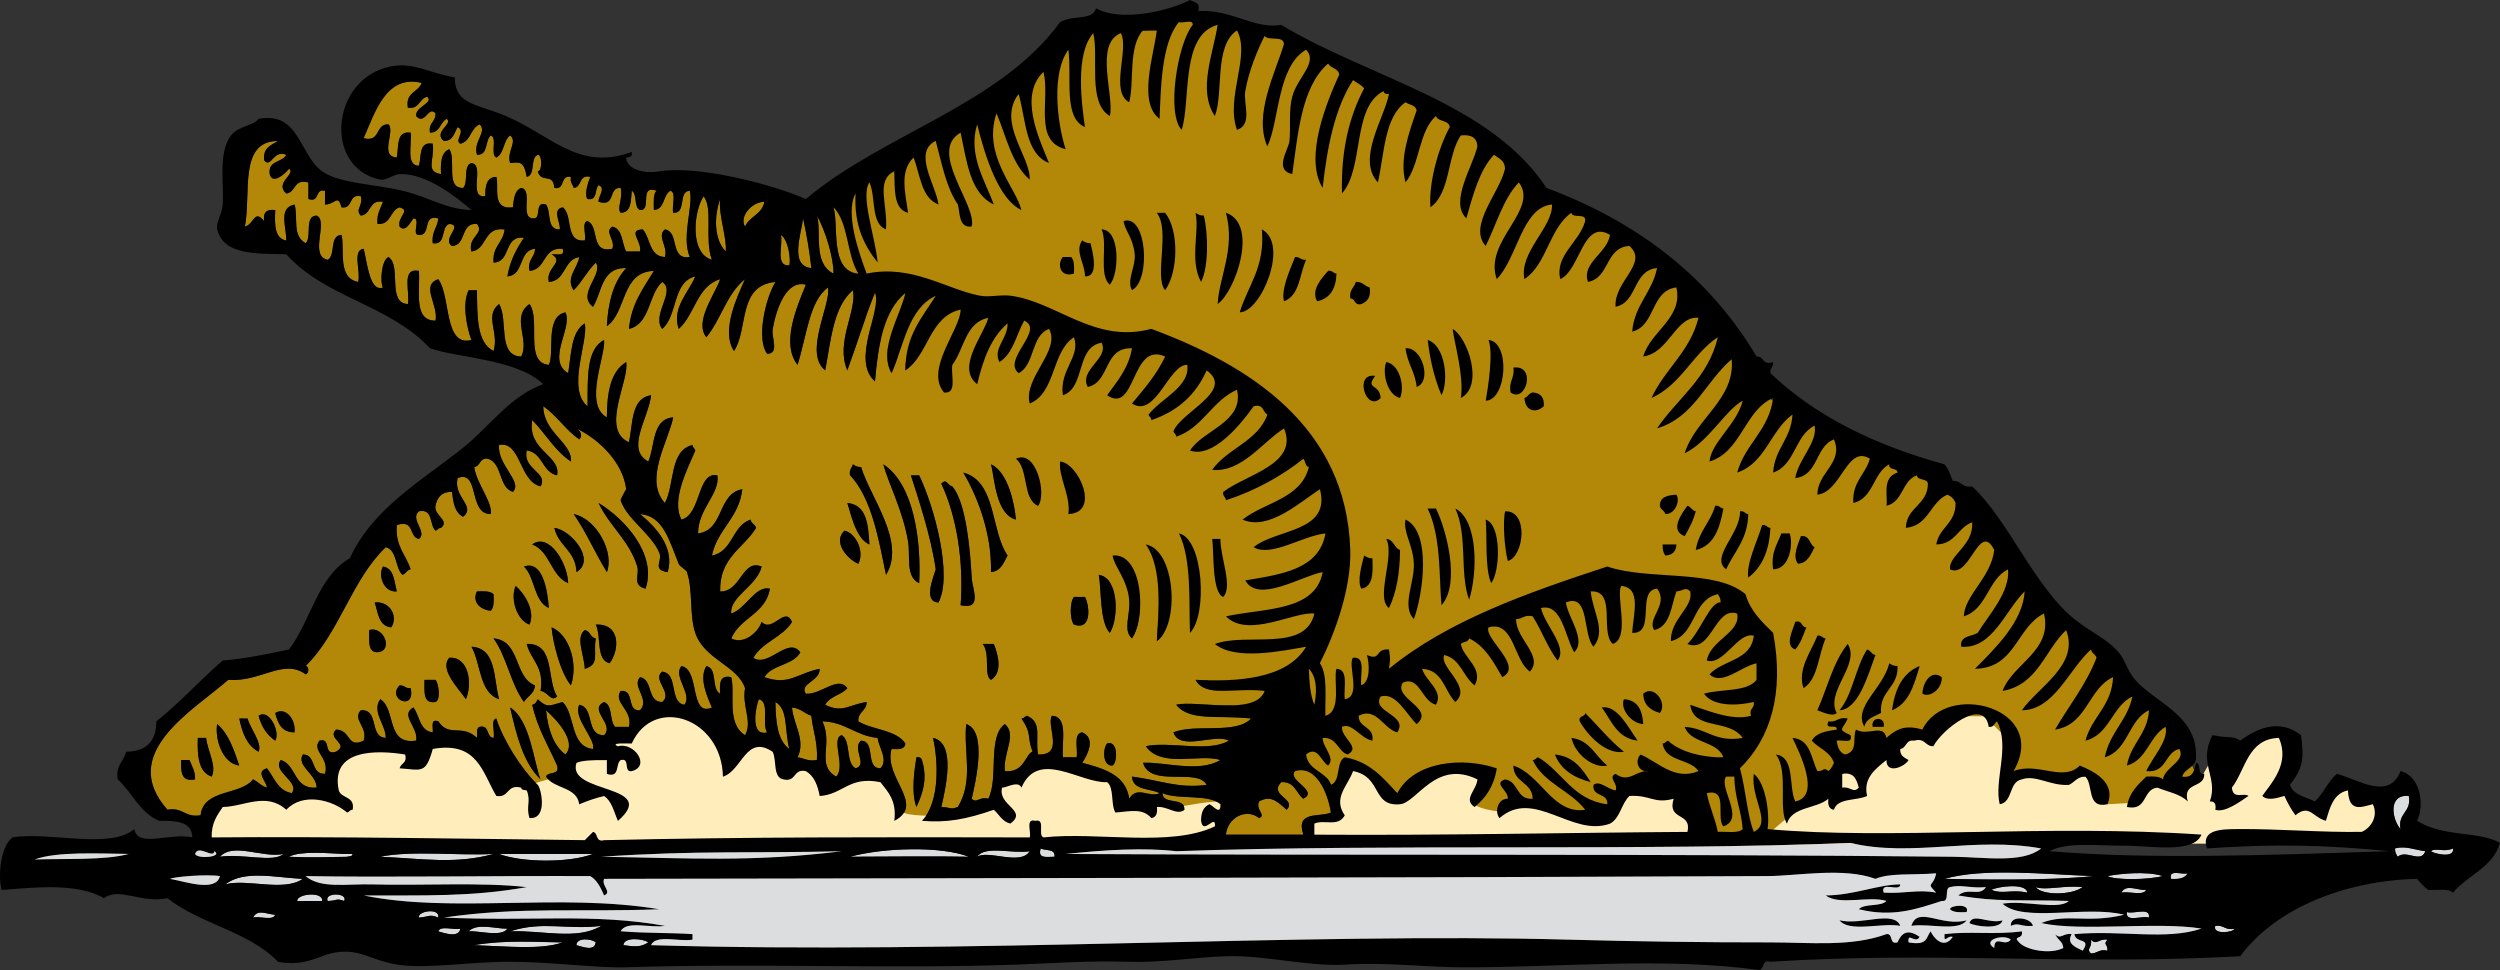<?xml version="1.0" encoding="UTF-8" standalone="no"?> <!-- Generator: Adobe Illustrator 12.0.1, SVG Export Plug-In . SVG Version: 6.00 Build 51448) --> <svg xmlns:rdf="http://www.w3.org/1999/02/22-rdf-syntax-ns#" xmlns="http://www.w3.org/2000/svg" xmlns:cc="http://web.resource.org/cc/" xmlns:xlink="http://www.w3.org/1999/xlink" xmlns:dc="http://purl.org/dc/elements/1.1/" xmlns:svg="http://www.w3.org/2000/svg" xmlns:inkscape="http://www.inkscape.org/namespaces/inkscape" xmlns:sodipodi="http://sodipodi.sourceforge.net/DTD/sodipodi-0.dtd" xmlns:ns1="http://sozi.baierouge.fr" id="Layer_1" xml:space="preserve" overflow="visible" viewBox="0 0 293.871 114.029"><rect x="0" y="0" width="293.871" height="114.029" fill="#333333" stroke="none"/> <g clip-rule="evenodd" fill-rule="evenodd"> <path fill="#B38707" d="m198.36 75.694c2.854 1.146 3.23-4.483 5.848-3.574 0.45 2.239-3.145 3.095-3.573 5.523 2.017 0.617 3.636-3.412 5.523-2.925-0.3 2.949-3.663 2.836-5.199 4.549 1.455 1.387 3.744-0.962 5.523-1.299v1.948c-1.138 1.462-4.175 1.023-6.173 1.624 1.041 1.473 3.725 1.454 5.849 0.976 0.132 0.783-0.594 0.706-0.325 1.624-2.304 0.616-5.085-0.638-7.147-1.3 0.441 3.092 4.504 1.558 6.173 3.898-3.28 0.572-4.243-1.171-6.822-1.3 0.713 1.995 3.812 1.603 4.548 3.575-2.066 0.062-4.992-0.518-6.497-1.95-0.264 0.062-0.324 0.326-0.649 0.325 0.311 2.18 3.224 1.757 4.222 3.248-2.816 1.188-4.886-1.174-6.822-1.948-0.729 0.769-0.236 2.146 0.976 1.948-1.53-0.123-2.318 1.48-3.898 0.325-0.987 0.4 0.353 1.117 0 1.949-0.935-0.153-1.916-1.237-2.599-0.65-0.176 1.476 1.73 0.867 1.623 2.275-4.038-0.509-5.272-3.824-8.121-5.522-0.264 0.061-0.324 0.325-0.649 0.323 1.27 2.738 4.447 3.568 6.172 5.849-3.812 0.562-5.182-4.129-8.445-5.198 0.008 2.049 2.22 1.895 2.273 3.898-1.984 0.145-1.626-2.056-3.249-2.273-1.445 0.479 0.39 1.256 0.325 2.273-1.149-0.061-1.607 1.546-0.975 2.273 4.071-3.562 8.523 2.299 12.994 0.65 1.194-0.647 1.325-2.358 2.274-3.249 2.517-0.147 2.835 0.964 5.199 0.325-0.802 2.642 2.165 1.517 1.623 3.898-14.095 0.087-28.562 0.429-43.857 0.325v-1.3c1.152-0.52 2.83 0.446 3.573-0.974-1.428-2.044 0.343-3.434 0.976-5.199 3.461 0.658 2.16 4.199 5.522 3.899 1.979-0.177 4.191-5.326 9.097-2.924-0.087 1.264-1.735 2.351-0.325 3.248 1.312-1.071 2.292-2.474 2.599-4.548-3.992-1.36-9.701-0.857-11.694 2.924-1.665-1.802-3.221-3.71-6.174-4.223-1.083 0.54-0.426 2.822-1.623 3.247-0.541-1.625-2.693-1.639-2.925-3.572 1.362-1.125 1.774 0.871 2.6 1.299 0.892-0.914-0.66-2.14-0.65-3.249 1.718-0.093 1.718 1.53 2.924 1.95 1.651-0.833-0.768-1.928-0.649-3.25 1.158-0.574 2.19 1.382 3.573 1.625 0.227-1.742-1.608-1.424-1.624-2.924 2.08-1.11 2.929 1.544 4.549 1.949 1.373-2.079-3.108-2.359-1.95-4.224 1.805-0.532 3.024 2.114 4.224 3.25 2.235-1.847-2.818-3.024-1.625-4.874 1.98-0.845 2.193 2.165 3.898 2.599 0.949-1.608-1.264-2.842-1.623-4.224 2.461 0.138 2.599 2.599 3.898 3.899 2.061-1.763-1.97-4.103-1.3-5.522 1.929 0.452 2.209 2.554 3.573 3.573 1.115-1.991-1.337-3.206-1.625-4.873 0.262-0.28 0.89-0.192 0.975-0.65 1.905 0.912 2.854 2.777 3.899 4.549 2.544-1.283-2.154-4.49-1.624-5.848 3.022-0.839 2.944 3.893 4.872 5.197 1.655-1.833-1.67-3.832-1.625-6.172 0.766 0.007 0.957-0.56 1.95-0.325 1.048 1.659 1.75 3.664 2.924 5.198 1.258-1.532-1.528-4.199-1.949-6.173 2.475-0.589 2.811 3.359 3.898 5.198 1.493-1.39-0.731-4.093-0.975-5.849 2.854-1.163 1.937 3.786 3.249 5.198 1.546-1.895-0.084-4.037-0.325-6.497 3.096-0.172 1.031 4.815 2.599 6.173 2.059-0.704 0.351-5.596 0.975-6.822 2.448 0.194 1.42 3.345 1.3 5.523 2.853 0.146 0.432-4.984 2.924-5.199 1.442 1.873-1.268 3.502-0.325 4.874 1.917-0.466 1.959-2.807 2.599-4.549 0.81-0.036 1.006-0.608 1.625 0 0.403 1.881-2.354 3.227-2.273 5.848 2.976-0.706 2.479-4.886 5.522-5.522 0.172 0.262 0.339 0.527 0.324 0.974-1.19-0.168-2.35 3.413-3.87 4.879zm-5.2 5.847c0.035 1.375 0.875 1.942 1.95 2.275 0.93-1.11-0.65-3.391-1.95-2.275zm0 3.575c-0.105-1.628-0.641-2.824-2.273-2.925-0.47 1.056 0.75 2.826 2.27 2.925zm-4.87-1.95c1.149 1.558 1.792 3.622 4.224 3.898-1.07-1.465-2.4-4.245-4.22-3.898zm-2.6 1.625c0.978 1.732 3.17 3.972 5.197 3.573-1.689-1.342-3.031-3.033-4.549-4.548-0.03 0.512-0.83 0.254-0.65 0.975zm3.25 5.197c-1.41-1.08-2.012-2.969-4.222-3.249 0.38 1.896 2.62 3.654 4.22 3.249zm-1.95 1.95c-0.984-1.507-1.951-3.031-4.224-3.249 0.7 1.786 2.24 2.737 4.22 3.249z"></path> <path fill="#B38707" d="m97.771 23.691s15.606-10.131 18.07-9.857 9.583-9.856 9.583-9.856l10.56-0.405 3.951-1.786 8.717 2.435 2.781 0.303 10.403 5.75s11.501 4.382 14.513 7.393c3.011 3.011 4.381 6.297 4.381 6.297s6.845-0.821 13.963 6.571c7.119 7.392 11.5 15.059 11.5 15.059s6.57 4.655 9.035 5.202c2.464 0.547 12.046 5.201 12.046 5.201l3.285 2.738 4.93 3.56 3.832 7.939 5.202 4.929 3.013 2.19 2.19 3.833 2.886 2.305s1.767-0.388 3.137 2.351c1.369 2.737 2.739 6.023 2.739 6.023l-1.097 6.845-62.97 0.819-42.193-8.894-50.348-52.709-4.109-14.236z"></path> <path fill="#FFEEBB" d="m199.71 98.997l-0.428-3.939-3.426-2.482-4.109 0.6-1.885 1.37-1.969 1.37-2.998 0.086-3.939-1.285s-3.339-0.002-4.023 0.342c-0.686 0.344-0.687 0.343-0.687 0.343s-2.912-0.343-2.997-1.027c-0.084-0.685 1.029-3.425 1.029-3.425s-1.97-0.942-3.939-0.172-4.538 2.056-4.538 2.056l-1.371 1.199s-0.685-0.598-1.455-0.941c-0.771-0.344-2.056-2.056-2.056-2.056l-2.141-1.113-1.028 1.97s-0.599 0.257-0.599 1.712 0 2.484 0 2.484l-3.083 0.599-0.086 2.312h45.75z"></path> <path fill="#B38707" d="m67.762 50.354c2.54 1.211 5.461 3.916 5.848 7.147-0.003-0.028-0.685 1.189-0.65 1.299 0.705 2.207 3.574 3.892 4.548 6.173 0.407 0.953-0.913 1.988 0.975 2.274 0.888-2.951-1.508-5.42-3.249-6.823 2.7 0.175 3.42 3.057 4.548 5.848 0.127 0.313 0.88 0.688 0.975 0.975 0.733 2.229 0.249 5.003 0.975 7.147 1.065 3.142 4.987 3.84 5.848 6.497-0.392 2.115 0.915 3.93 0 5.522-2.237-1.385-1.125-4.92-1.624-6.822-1.381-0.299-1.387 0.778-1.299 1.948-1.082-0.542-0.262-2.987-1.625-3.247-0.92 1.473 0.168 3.721 0.65 4.872-2.668 1.147-1.371-4.472-3.574-4.872-1.061 1.189 1.368 3.376 0.325 4.547-1.83-0.336-0.64-3.692-2.599-3.898-1.234 0.942 1.338 2.527 0 3.574-1.826-0.014-1.029-2.652-2.599-2.924-1.029 1.133 1.224 2.57 0 3.898-1.653 0.137-0.563-2.47-2.274-2.275-0.938 1.386 1.463 2.211 0.975 4.224h-1.625c-0.694-0.714-0.256-2.558-1.299-2.923-1.91 0.896 1.28 2.624 0 3.898-2.209 0.043-1.071-3.261-2.924-3.574-0.752 1.577 1.959 4.019 1.625 5.198-2.743-0.288-2.042-4.023-3.574-5.522-1.534 0.413-1.784 0.745-2.923-0.325-0.144 0.29-0.286 0.581-0.65 0.649 0.6 2.758 1.897 4.817 2.923 7.147 0.342 1.208-1.095 0.638-1.299 1.3 0.917 1.466 3.621 1.144 3.898 3.249 0.913-0.388 1.868-0.73 2.924-0.976 0.916 0.601 1.159 1.873 1.625 2.924 4.994-4.344-6.082-3.126-4.873-6.822 0.679-0.289 1.842-0.341 3.573-0.325v1.625c1.582 0.5 0.975-1.191 1.625-1.625 1.179-0.312 0.273 1.461 1.299 1.3 2.284-0.597 0.267-3.465-1.624-2.923-1.034-0.448 1.147-0.322 1.624-0.325 2.586-5.709 10.587-3.018 10.721 3.898 2.272-0.717 2.7-5.03 5.848-2.924 0.501 1.015-0.018 3.051 1.299 3.249 1.521 0.328 1.08-1.304 2.6-0.976 0.962 0.554 1.39 1.643 1.624 2.924 2.751-0.172 3.459-2.389 7.147-1.623 0.896 1.16 1.934 2.18 1.624 4.547 3.723-1.942-1.293-5.066-0.324-8.446 0.806 0.049 1.576 0.061 1.624-0.649-1.077-1.63-3.843-1.57-5.523-2.599-0.082-1.166 0.976-1.191 0.975-2.274-2.122 0.31-2.811 1.344-4.873 0.324 0.515-1.001 1.893-1.14 2.599-1.948-1.079-1.537-3.108 0.793-4.873 0.648-0.81-1.212 1.669-1.443 1.624-2.924-2.624 0.507-3.603 2.01-6.497 0.976 0.884-1.497 3.392-1.373 4.224-2.924-1.444-1.924-3.759 1.85-5.523 0.649 1.06-1.864 3.442-2.406 4.548-4.223-0.861-1.932-2.3 1.343-3.574 0-0.425 1.297-2.146 2.699-3.573 1.948 1.024-2.439 4.048-2.882 4.548-5.848-1.694-0.421-2.801 2.338-4.548 2.924-0.229-1.966 3.032-3.245 3.573-5.522-2.271-0.965-2.426 2.983-4.873 2.924-0.103-4.001 2.741-5.055 4.223-7.471-0.114-0.427-0.572-0.512-0.65-0.975-2.197 0.726-2.078 3.769-4.548 4.222 0.663-3.126 3.191-4.389 3.574-7.796-2.944 0.521-2.118 4.812-5.198 5.198-0.013-2.87 2.605-4.702 2.274-6.822-2.407-0.512-1.873 4.585-4.224 5.199-1.231-2.277 0.701-5.95 1.625-8.122-0.062-0.263-0.326-0.324-0.325-0.65-2.727 0.629-2.079 4.634-3.249 6.822-2.498-2.748 0.422-7.261 0.975-10.071-2.51 0.197-2.113 3.301-2.924 5.198-2.703-1.477 0.013-5.035 0.325-7.797-2.366 0.341-2.123 3.292-2.599 5.523-3.39-1.482 0.057-7.208-0.325-9.421-1.833 1.092-2.264 3.584-2.274 6.498-2.766-1.506-0.123-7.285-0.325-9.096-2.142 1.106-1.91 4.587-1.949 7.796-2.499-2.087 0.143-7.671-0.325-9.746-1.613 0.985-1.582 3.616-1.949 5.848-2.618-1.528 0.585-5.367-0.324-7.147-2.455 0.518-1.233 4.767-1.949 6.172-2.904-0.236-0.925-5.355-2.274-7.147-2.225 1.549 0.062 4.187-0.975 6.173-2.836-0.087-1.487-4.36-2.599-6.173-1.766 1.345 0.03 3.354-0.65 5.523-2.015-1.017-1.908-4.156-1.949-7.147h-0.974c-0.82 1.588-0.189 4.514 0.325 5.848-3.266 0.843-2.404-5.146-3.898-7.147-2.127 0.71 0.036 2.996-0.325 4.873-2.622 0.023-1.796-3.402-1.949-5.848-2.129-0.396-1.029 2.436-1.299 3.898-2.494-0.105-0.711-4.486-2.274-5.523-0.87 0.336-1.013 3.084-0.649 3.574-1.572 0.589-1.854-2.905-2.274-4.548-1.387 0.129-0.31 2.722-0.65 3.898-2.463-0.472-1.548-3.708-1.949-5.523-1.485 0.031-0.647 2.384-1.625 2.924-2.25-0.458 0.141-4.558-1.299-5.198-1.508 0.007-0.521 2.512-1.3 3.249-1.634-0.926-0.849-2.983-1.299-4.548-1.917 0.382-0.987 2.51-0.974 4.223-1.395-0.23-1.373-1.876-1.299-3.573-1.018-0.15-1.451 0.282-1.3 1.3-1.18-1.459-1.154 0.345-2.274 0.649 0.772-3.884-0.775-10.088 3.898-10.071-0.808 0.491-1.801 0.798-1.624 2.273 0.818 1.007 1.054-1.306 2.599-0.649-0.469 0.938-2.19 0.626-1.949 2.274 0.345 1.293 1.839-0.08 2.274-0.65 0.871 0.629-1.768 1.661-0.325 2.924 1.173-0.126 0.816-1.783 2.599-1.299v1.949c1.418 0.443 0.691-1.258 1.949-0.975v1.625c1.26-0.036 1.48-1.291 1.949 0.324 1.409 0.218 0.749-1.634 2.274-1.299 0.269 1.166-0.733 1.572 0 2.274 1.269-0.139 0.893-1.923 2.599-1.625-0.29 0.793-0.758 1.408-0.65 2.599 1.646 0.131 1.432-1.599 2.599-1.949 1.376 0.414-0.304 1.061 0 2.274 0.679 0.685 1.221-0.428 1.624-0.975 0.92-0.053-0.27 2.002 0.65 1.949 1.496 0.088 0.341-2.474 2.274-1.949-0.082 1.109-0.822 1.561-0.65 2.924 1.653 0.245 0.888-1.928 1.949-2.274 1.719 0.151-0.974 1.792 0.325 2.599 1.731-0.11 0.931-2.751 2.923-2.599 0.94 1.177-1.139 1.506-0.649 3.249 1.897-0.268 1.387-2.944 3.898-2.599-0.167 1.566-1.466 2-1.299 3.899 2.101-0.065 1.14-3.192 3.574-2.924-0.875 1.29-1.639 2.692-1.949 4.548 2.011-0.155 1.267-3.065 3.249-3.249-0.018 1.064-0.924 1.242-0.65 2.599 2.014-0.151 1.52-2.812 3.898-2.599 0.328 0.977-0.724 0.576-1.3 0.649 1.599 0.917-0.745 1.562-0.324 3.249 2.033-0.132 1.7-2.631 3.573-2.924-0.162 1.272-1.67 2.476-0.65 3.899 0.971-0.978 1.608-2.291 2.599-3.249 0.946 1.378-2.313 3.725-0.325 5.198 1.071-1.744 0.979-4.652 3.898-4.548-1.466 1.565-2.126 3.937-2.274 6.822 2.359-1.648 1.645-6.369 5.523-6.498-1.211 2.038-2.661 3.837-2.923 6.823 2.532-0.608 2.252-4.029 3.898-5.523 1.689 1.039-1.285 3.851 0 5.523 1.848-1.51 1.188-5.526 3.898-6.173-0.763 1.861-2.808 3.721-1.949 6.173 1.906-1.667 2.125-5.023 4.874-5.848-0.641 1.856-3.08 4.992-1.625 6.822 1.715-2.076 2.42-5.16 4.548-6.822-0.902 2.004-2.867 6.104-1.299 8.446 1.713-2.543 0.395-7.721 4.873-8.122-1.227 2.028-2.255 6.777-0.975 8.447 1.482-0.014 0.469-1.919 0.65-2.924 0.462-2.572 1.671-5.773 3.899-5.198-1.136 2.794-2.922 6.974-0.975 9.421 1.088-3.492 1.387-7.49 3.574-9.097 0.399 1.965-2.917 7.698-0.325 9.747 0.67-3.553 0.963-7.483 3.249-9.421 0.525 2.412-2.085 6.109-0.65 9.421 1.114-3.001 2.053-6.177 3.25-9.097 0.854 1.961-2.863 7.88 0 10.396 0.371-4.285 1.021-8.292 3.573-10.396-0.607 2.716-3.211 6.65-1.624 9.421 1.473-3.292 1.949-7.58 5.197-9.096-1.578 2.537-3.584 4.645-3.574 8.771 2.751-1.798 2.778-6.319 6.498-7.147-0.029 2.375-4.257 7.019-1.949 9.746 1.589 0.181 0.775-2.04 0.975-3.249 1.404-1.844 1.514-4.984 4.224-5.523-0.537 2.042-3.835 5.854-1.3 7.797 0.685-2.889 1.631-5.517 3.573-7.147 0.014 1.882-1.765 2.871-0.974 4.548 1.617-0.981 1.988-3.208 2.923-4.873 2.479 1.089-2.668 4.584-0.649 6.173 1.933-0.992 1.421-4.427 3.573-5.198 1.413 2.544-3.082 5.779-2.274 8.771 3.081-1.251 2.557-6.107 5.199-7.797 0.824 2.303-1.751 3.83-1.3 6.822 2.688-0.886 1.477-5.67 4.548-6.173 0.939 1.838-2.72 3.205-1.624 5.199 2.671-0.578 1.819-4.678 5.197-4.548-0.419 2.396-1.748 3.882-2.924 5.522 3.432 2.307 2.786-6.378 6.823-4.548-1.011 2.131-2.478 3.804-3.899 5.523 2.774 1.792 4.351-4.646 6.498-4.548 0.366 2.577-3.136 3.978-4.548 5.848 0.062 0.263 0.325 0.324 0.324 0.65 3.077-1.039 5.247-2.984 6.497-5.848 3.355 2.369-2.992 4.859-3.898 7.147 0.062 0.263 0.326 0.324 0.325 0.65 3.153-1.07 4.209-4.238 7.147-5.523 0.86 3.816-3.958 4.683-5.523 7.148 2.644 0.937 5.879-2.943 7.473-5.199 1.21-0.344 1.049 0.684 1.624 0.975-1.16 3.171-4.707 3.956-6.498 6.497 3.471 0.328 5.866-3.229 8.447-4.873 1.801 4.213-4.61 5.469-7.146 7.472-0.092 0.525 0.307 0.559 0.324 0.974 3.504-1.153 6.495-2.818 9.096-4.873 0.279 0.262 0.193 0.89 0.65 0.974-0.926 3.732-5.2 4.114-7.797 6.173 3.06 1.355 6.759-2.063 9.097-3.574 1.331 5.104-5.185 4.636-7.797 6.822 2.078 1.203 5.722-1.339 8.446-1.625-0.738 4.243-5.162 4.801-9.421 5.523 1.518 2.753 6.607-0.542 9.096-0.974-0.869 4.652-6.835 4.21-11.37 5.197 2.574 2.646 8.123-0.624 10.396-0.325-1.072 4.608-7.971 2.188-11.695 3.574 2.419 2.015 8.084 0.776 10.721 0.324-2.285 3.868-8.251 4.122-12.994 3.898 1.13 2.142 4.778 0.867 8.121 1.299-1.052 2.937-7.972 1.066-10.396 1.625 1.57 2.024 5.124 1.171 8.771 1.625-1.676 1.896-6.575 0.572-9.097 1.624 0.759 2.286 4.977 0.067 6.498 0.975-2.273 1.417-6.997 0.045-9.746 0.65 1.817 2.619 6.353 0.844 8.771 1.623-2.508 1.529-6.519 0.208-9.097 0.325 0.83 2.964 6.456 0.548 7.472 2.599-3.291 0.459-5.562-0.568-8.771-0.974 0.089 1.643 2.105 1.36 3.249 1.949-1.236 0.589-2.62-0.93-3.573 0.649-0.419-2.829-2.974-3.524-5.523-4.224 0.665-1.006 1.597-2.893 0-3.573-1.077 0.114-0.51 1.872-0.649 2.925h-1.624c-0.159-1.898 0.657-4.773-1.3-4.874-0.679 1.19 1.534 4.691-1.624 4.549-0.363-2.067 0.551-3.727-1.3-4.549-0.263 0.062-0.324 0.326-0.649 0.325 1.272 1.852 0.6 1.953 1.299 3.898-0.86 0.289-0.959 2.521-3.248 2.273-0.26-2.032 1.466-4.287 0-5.521-2.086 1.488-0.707 6.438-1.949 8.771-1.124-0.265-1.372 0.606-1.949 0 0.446-1.96 1.871-7.933-0.649-8.771-0.331 3.335 0.908 6.612-0.976 9.745-1.022 0.364-0.735 0.03-1.949 0 0.477-2.1 1.792-7.514-0.974-8.122 0.574 2.531 0.88 7.465-1.3 9.746 2.896 0.239 5.154-0.157 8.447-1.299 0.634 0.558 0.984 1.398 1.949 1.624 2.104-1.564-1.541-2.125-0.975-4.224 0.58 0.002 1.891-0.875 2.274 0 1.975-4.597 6.941-0.486 10.07-0.648 0.855 0.661 0.398 2.633 0.975 3.573 1.832-0.149 3.175-0.534 4.224 0.648 0.571-0.077 0.741-0.558 0.649-1.299 1.286-0.118 2.359 1.052 3.249 0.325 0.047-1.562-2.539-0.493-2.599-1.949 1.891 0.816 5.362 0.052 6.822 1.3 0.05 1.431-0.918 0.092-1.3 0-0.68 0.295-0.99 0.959-0.975 1.948 0.242 1.789 1.754-0.943 1.624 0.65-5.211 2.495-13.89 0.604-20.142 1.3-0.739-0.236 0.3-2.249-0.975-1.95-1.174-0.308-0.453 1.28-0.65 1.95-17.187-0.04-33.459-0.059-50.029 0.324-1.043 0.285-0.673-0.843-1.299-0.975-0.333 0.317-0.658 0.643-0.975 0.975-11.874-0.141-29.953-0.451-43.857-0.324-0.048-1.672 0.643-2.606 1.299-3.574 2.5-0.036 5.104-1.808 7.472 0.325 1.924-2.059 5.363-1.194 7.147 0.325 0.263-0.062 0.324-0.327 0.649-0.325 0.317-1.615-1.313-1.286-1.625-2.274-1.034-4.894 4.456-4.764 7.797-4.223 0.278 1.036-0.512 1.004-0.649 1.624 2.545 0.163 3.057 0.748 3.898-2.274 5.291-0.959 5.84 2.823 7.472 5.522 1.562 0.263 1.173-1.425 2.923-0.975 0.009 0.316 0.398 0.253 0.65 0.325 0.53 1.33-0.117 1.83 0.325 3.248 2.198 0.17 1.357-3.534 0.975-3.898-2.006-1.904-4.123-5.399-4.874-7.796-0.726 0.14-0.131 1.601-0.325 2.273-0.916-0.059-0.405-1.544-1.624-1.3-0.441 0.101-0.27 0.814-0.325 1.3-1.806-1.696-3.263 0.004-4.548-1.948-0.977-0.328-0.576 0.723-0.65 1.299-1.564-0.169-1.52-1.944-2.274-2.924-1.634 0.878 0.611 2.333 0.325 3.898-3.582 0.55-2.339-3.724-4.223-4.873-1.04 1.486 0.665 3.008 0.649 4.548-1.997-0.06-0.722-3.392-2.923-3.248-1.071 1.092 0.856 1.942 0.325 3.573-1.982 0.969-1.454-1.263-3.249-1.3-1.133 1.091 1.639 1.688 0 2.6-1.599 0.516-0.487-1.68-1.949-1.3-0.972 1.204 1.219 2.018 0.649 3.898-1.723 0.099-0.98-2.269-2.599-2.273-0.797 1.351 1.593 2.296 1.624 3.897-2.734 0.244-2.321-2.659-4.223-3.249-1.065 1.383 2.297 2.553 1.3 3.899-1.658-0.292-2.062-1.837-2.924-2.924-1.395 0.433-0.088 1.452 0 2.273-0.676-0.189-1.05-0.682-1.625-0.974-1.527 1.937-5.83 1.1-6.172 4.224-1.84 0.322-2.059-0.975-3.899-0.65-5.938-6.669 3.127-11.711 7.148-15.27 3.796 0.301 6.479-2.561 9.096-0.649 0.414-0.074 0.426-0.97 0-0.974 3.949-3.85 5.425-10.169 9.421-13.97 1.363 0.37 1.076 2.39 1.949 3.25 0.427-0.115 0.511-0.573 0.975-0.65-0.555-1.72-1.837-2.711-1.625-5.198 2.118-0.71 1.386 1.429 2.599 1.625 1.043-0.801-1.118-2.311 0-3.25 1.726-0.317 1.2 1.617 1.949 2.275 0.264-0.062 0.324-0.327 0.65-0.325 1.067-0.88-0.89-1.472-0.65-2.599 0.203-0.989 0.722-1.662 1.95-1.625 0.116 1.292 0.349 2.467 1.299 2.924 1.546-1.251-1.202-2.303-0.649-4.548 2.626-1.034 1.213 4.284 3.898 4.223 0.216-1.414-1.663-3.531-1.949-5.523 0.766-0.1 0.604-1.127 1.624-0.974 1.723 0.551 1.201 3.347 2.924 3.898 1.196-1.185-1.873-3.178-1.625-5.522 2.572-0.488 2.344 4.271 4.873 4.872 0.965-1.625-2.129-1.978-1.624-4.222 1.911 0.254 1.781 2.55 3.573 2.923 0.465-2.358-3.547-2.91-2.923-6.497 1.555 1.585 2.654 3.626 4.548 4.873 0.183-2.183-3.256-3.42-3.249-6.498 1.6 1.107 2.623 2.792 4.223 3.899 0.416-0.421 0.193-0.969-0.332-1.289zm-4.223 41.259c-0.782-1.928-1.21-7.019-3.574-8.447 0.749 3.259 1.535 6.479 3.574 8.447zm55.881-37.685c1.51 1.198 0.733 4.681 2.6 5.523 1.07-1.273-0.21-6.699-2.6-5.523zm6.17 6.497c3.857-0.139 1.147-6.046-0.975-6.172-0.23 1.801 1.25 4.004 0.97 6.172zm-25.666-4.548c2.627 2.695 3.463 8.12 4.224 11.696 2.39-3.864-1.85-9.071-2.924-12.671-0.447 0.015-0.713-0.153-0.975-0.325-0.11 0.441-0.473 0.622-0.336 1.3zm6.826 7.798c0.281 1.724-0.332 4.127 1.3 4.873 0.26-5.041-0.645-11.688-4.224-13.97 0.6 2.255 2.33 5.512 2.92 9.097zm12.67-2.599c-0.138-1.757-0.892-5.566-2.924-6.499 0.41 1.564 0.52 5.863 2.92 6.499zm-2.93 6.172c1.188-0.111 1.487-1.112 1.949-1.95-2.022-2.958-1.276-8.685-5.197-9.745 1.38 2.326 3.37 6.799 3.25 11.695zm-6.49-0.325c-0.254 0.909-1.537 3.836 0.324 3.897 1.674-3.217-0.469-11.187-2.273-14.943h-0.975c0.81 2.567 2.36 7.144 2.92 11.046zm4.22 0.974c-0.178-3.317-0.662-8.831-2.274-10.721-0.662-0.181-0.637-0.977-1.3-0.324 1.817 3.827 2.655 9.203 2.274 14.293 2.62 0.556 1.37-1.877 1.3-3.248zm-39.311-1.299c0.286 0.949-0.649 2.213 0.975 2.599 1.391-4.045-2.519-8.269-5.523-10.07 1.253 2.685 3.638 4.447 4.548 7.471zm27.291-2.599c-0.139-2.352-0.314-4.667-2.599-4.873 0.345 0.925 0.939 4.196 2.599 4.873zm-30.865 3.249c0.892-2.208-1.114-6.223-3.898-6.823 1.463 2.11 2.535 4.613 3.898 6.823zm-3.573 0c2.36-1.404-0.646-4.956-2.599-5.198 0.459 2.14 2.522 2.676 2.599 5.198zm33.138-0.975c0.734-1.41-0.241-3.559-1.624-3.898-1.431 1.301 0.315 3.358 1.624 3.898zm37.68-3.574c1.521 2.993 1.158 8.224 1.299 11.696 2.1-2.123 1.57-11.097-1.3-11.696zm-76.016 1.3c2.115 0.809 2.166 3.682 4.223 4.549-0.092-2.507-2.326-5.973-4.223-4.549zm81.216 6.173c1.183-1.171-0.352-4.701-0.325-6.822h-0.976c0.24 1.444-0.06 6.306 1.3 6.822zm-7.8 5.197c2.726-1.96 2.198-10.733-1.299-11.371 2.02 2.847 1.48 7.947 1.3 11.371zm-5.19-10.071c0.139 1.223 1.689 2.729 1.949 5.197 0.176 1.684-0.785 3.591 0.324 4.549 1.74-2.498 1.26-10.102-2.27-9.746zm-69.201 1.3c1.326 1.273 1.132 4.065 2.924 4.873-0.161-2.276-0.783-5.639-2.924-4.873zm-14.943 2.923c-0.324-1.191-0.312-2.72-1.624-2.924-0.611 1.013 0.054 3.06 1.624 2.924zm83.814 4.875c1.094-1.724 1.041-6.524-1.3-6.822 0.32 1.686 0.09 5.596 1.3 6.822zm-68.221-0.976c0.726-1.598-0.589-3.661-1.625-4.547-0.679 1.55 0.182 4.066 1.625 4.547zm-4.548-1.624c0.374-0.384 0.367-1.148 0.324-1.949-0.384-0.374-1.148-0.368-1.949-0.325-0.586 1.164 0.283 2.135 1.625 2.274zm68.549 1.624c2.181 0.748 1.813-2.331 1.299-3.248h-1.299c-0.5 0.591-0.5 2.657 0 3.248zm-80.244 0.325c0.862-1.354-0.219-3.125-1.949-2.925 0.397 1.228 0.465 2.784 1.949 2.925zm25.665 4.224c1.171-1.577 1.312-4.68-1.625-4.549 0.675 1.383-0.028 4.142 1.625 4.549zm-4.549 2.598c0.899-2.636-0.253-6.024-2.274-6.822 0.132 1.657 0.982 5.257 2.274 6.822zm-22.74-3.898c1.925-0.126 0.748-3.158-0.975-2.599 0.038 1.153-0.235 2.618 0.975 2.599zm24.364 1.948c1.824-0.523 0.966-1.75 1.3-3.573-0.663-0.095-0.637-0.879-1.3-0.974-1.127 0.858-0.043 2.95 0 4.547zm-7.147 3.9c0.396-0.687 1.222-0.943 1.3-1.949-2.508-0.957-1.667-5.264-4.874-5.523 1.547 2.134 2.014 5.351 3.574 7.472zm1.95-1.301c0.87 0.081 1.235 1.37 1.949 0.65-1.261-1.986-0.207-6.291-3.573-6.172 0.474 1.909 2.101 2.663 1.624 5.522zm52.951-1.299c1.325-0.806 0.912-2.815 0.325-4.223h-1.299c0.95 1.195 0.07 3.722 0.97 4.223zm-57.824 2.274c-0.671-2.469-0.281-6-3.249-6.173 1.132 2.008 0.897 5.384 3.249 6.173zm-3.899 0c0.802-1.871 0.325-5.019-1.949-4.873-1.21 1.352 1.067 3.583 1.949 4.873zm-3.574 0.326c0.671-0.28 0.343-2.262 0-2.6h-1.299c0.028 1.271-0.251 2.852 1.299 2.6zm-2.923-1.624c-0.615 0.072-0.717-0.366-1.299-0.325-1.571 1.634 1.901 3.09 1.299 0.325zm-15.918 2.923c0.309 1.207 0.754 2.277 2.273 2.273 0.164-1.596-1.105-3.039-2.273-2.273zm-1.951 0.325c0.331 1.294 0.984 2.266 1.95 2.924 0.633-0.976-0.707-3.824-1.95-2.924zm0 4.223c0.446-1.029-0.94-2.632-1.299-3.898h-0.974c0.35 1.708 0.917 3.197 2.273 3.898zm-2.273 1.624c-0.639-1.852-1.245-3.735-2.599-4.872-0.29 1.561 0.528 4.611 2.599 4.872zm-3.249 1.3c0.639-1.223-0.502-3.071-0.65-4.549h-0.975c-0.079 2.138 0.09 4.027 1.625 4.549zm105.91-1.3c0.592-0.404 0.65-3.011-0.65-2.599-0.53 0.626-0.55 2.711 0.65 2.599zm-23.07 4.873c0.854-1.771 1.29-3.456 0.649-5.523-0.071-0.252-0.271-0.377-0.649-0.323-0.2 1.454-0.66 3.981 0 5.846zm-84.79-3.248c0.032-1.008-0.397-1.552-0.65-2.275h-0.975c-0.063 1.364-0.019 2.619 1.625 2.275z"></path> <path fill="#FFEEBB" d="m206.74 98.982l3.833-3.286 4.381-3.559 5.749-3.833 3.561-1.917 1.642 0.547 4.107-2.737h3.286l3.012 3.013 0.383 3.427 2.901 0.405 3.561 0.273 1.983-0.028 2.601 3.249 3.629-0.208 1.369-1.917 3.285 0.274 2.463-0.824 2.193-3.831 1.915 0.821 4.107-2.464s1.917-0.273 2.464 1.643c0.547 1.917-0.821 4.929-0.821 4.929l2.738 2.19 1.643 0.273 2.19-3.285 4.107 1.368 1.368 3.561-0.273 2.19-73.37-0.274z"></path> <path fill="#FFEEBB" d="m23.899 99.803l1.044-4.567 3-1.565 3.001 0.261 2.871 0.26 4.828-0.782 1.174-3.522 2.871-1.827 6.654 0.131 2.741-1.436 5.219 2.609 4.697 3.002s2.61-0.913 3.393-0.913 2.608-2.873 2.608-2.873l3.393-0.131 1.305-1.957 2.218-0.782s1.958-3.394 6.524-1.566 4.437 3.784 4.437 3.784 3-0.914 3.914-0.652 2.871 2.349 2.871 2.349l2.348 0.392 2.088 2.609s1.566-0.784 3.262-1.045c1.696-0.26 3.522-0.521 4.436 0.914s1.175 2.871 1.175 2.871 0.13 0.522 3.653 0.522 7.437-1.306 7.437-1.306l0.913-2.871 2.219-0.651s1.957-1.827 5.089-1.044c3.131 0.782 5.74 1.305 6.262 3 0.522 1.696 0 1.827 0 1.827h3.002s1.306-0.782 1.827-0.392c0.521 0.392 2.217 0.392 2.217 0.392s4.567-0.913 5.22-0.522c0.652 0.392 0.652 1.306 0.652 1.306l-1.436 3.653-119.13 0.522z"></path> <path fill="#B38707" d="m49.569 9.746c-0.395 1.121-1.946 1.086-1.625 2.924 1.378 0.187 1.297-1.086 2.274-1.299 0.826 0.742-1.434 1.146-1.3 2.273 1.042 1.159 1.419-1.295 2.274-0.324 0.054 1.028-0.863 1.085-0.65 2.273 1.206 0.014 1.165-1.218 1.95-1.624 0.875 0.553-1.633 1.543-0.325 2.599 1.106 0.023 1.21-0.956 1.625-1.625 1.021 0.453-0.447 1.604 0.324 1.949 1.236-0.279 1.184-1.848 2.274-2.273 0.911 0.933-0.804 1.996-0.325 3.573 1.372 0.072 0.911-1.688 1.625-2.274 0.804 0.279-0.096 2.261 0.649 2.599 0.943-0.465 0.806-2.01 1.624-2.599 0.927 0.739-0.456 1.904 0 3.249 1.127-0.098 1.619-0.283 1.95 1.625 1.078-0.222 0.364-2.235 1.3-2.6 0.533-0.053 0.533 2.002 0 1.95 0.412 1.482 1.801 0.085 1.949 1.949 1.339 0.256 0.61-1.556 1.949-1.299-0.137 0.679 0.223 0.86 0.325 1.299 1.004-0.08 0.549-1.618 1.949-1.299-0.296 0.718-0.722 2.163-0.325 2.599 1.203 0.228 0.811-1.14 1.3-1.625 0.915 0.329-0.09 1.38 0 1.949 2.089 0.681 1.071-1.744 2.599-1.624 0.28 1.295-0.485 2.4 0 2.923 1.266-0.034 1.188-1.411 1.299-2.599 0.684 0.399 0.21 1.956 0.975 2.274 1.471 0.063-0.203-3.018 1.949-2.274-0.448 0.419-0.322 1.412-0.325 2.274 1.325-0.083 1.038-1.778 1.949-2.274 0.733 0.242 0.127 1.822 0.325 2.599 1.615 0.099 0.516-2.516 1.949-2.599 0.453 1.766-1.018 5.375 0 7.797-2.421 0.364-1.157-2.958-2.924-3.249-0.994 0.807 0.389 1.972 0 3.249-1.875-0.074-1.68-2.218-2.599-3.249-1.848 0.079-0.092 1.355-0.325 2.599h-1.625c-0.539-0.977-0.383-2.648-1.624-2.923-0.993 0.601 0.375 1.543 0 2.599-2.662 0.604-1.473-2.643-2.924-3.249-0.726 0.139-0.131 1.601-0.325 2.273-2.408 0.243-1.325-3.006-2.599-3.898-1.269 0.306-0.276 1.639-0.325 2.599-1.602 0.086-0.992-2.04-1.625-2.923-1.362-0.387-0.58 1.369-1.299 1.624-1.979 0.247-0.123-3.342-1.625-3.573-0.786 0.295-0.86 1.305-0.974 2.273-2.583 0.369-1.581-2.504-1.949-3.573-1.154 0.037-1.307 1.075-1.299 2.273-2.102 0.26 0.014-3.696-1.625-3.898-1.009 0.291-0.327 2.272-0.975 2.924-2.125 0.067-0.775-3.34-1.625-4.549-0.949 0.351-1.052 1.547-0.974 2.924-1.919-0.304-0.722-1.706-0.975-3.574-1.696-0.288-1.301 1.516-1.625 2.599-1.568-0.056-0.8-2.448-0.974-3.898-1.746-0.229-1.377 1.656-1.625 2.924-2.086-0.147-0.166-3.025-0.975-3.898-1.595-0.079-0.877 2.154-2.924 1.624 1.312-2.936 2.617-7.537 6.827-6.496z"></path> <path fill="#B38707" d="m82.707 23.065c1.152 1.43 0.079 5.085 0.974 7.472-2.591-0.726-2.184-5.61-0.974-7.472z"></path> <path fill="#B38707" d="m84.656 23.391c-0.233 1.854 0.83 4.617 0.649 6.172-1.392-1.457-1.379-4.119-0.649-6.172z"></path> <path fill="#B38707" d="m89.854 23.715c-0.253 1.48-1.755 1.71-2.274 2.924-0.712-1.157 0.768-2.903 2.274-2.924z"></path> <path fill="#B38707" d="m97.975 24.365c1.778 1.796 1.538 5.61 2.923 7.797-3.422-0.262-2.268-5.71-2.925-7.797z"></path> <path d="m135.98 25.015h0.976c1.65 2.022 1.557 6.977 0 9.097-1.32-1.579 0.64-7.013-0.98-9.097z"></path> <path d="m140.53 25.015c0.262 0.172 0.527 0.339 0.975 0.325 0.535 2.128 0.579 6.077-0.325 7.797-1.39-2.568-0.15-5.919-0.65-8.122z"></path> <path d="m144.11 25.015c3.889 1.319 1.101 9.274-0.975 10.721 0.15-3.15 2.11-6.479 0.97-10.721z"></path> <path fill="#B38707" d="m96.026 25.34c1.009 1.744 1.996 5.09 1.949 6.822-2.489-1.221-1.356-4.975-1.949-6.822z"></path> <path fill="#B38707" d="m94.401 25.665c0.412 1.862 0.746 3.803 0.975 5.848-2.6-0.229-1.193-3.992-0.975-5.848z"></path> <path d="m133.06 34.111c-0.656-1.17 0.456-2.797 0.325-4.224-0.18-1.961-1.199-2.815-1.3-3.898 2.69-0.918 3.25 6.931 0.98 8.122z"></path> <path d="m129.49 26.964c2.229 0.014 2.071 5.254 0.975 6.498-1.38-1.114-0.21-4.772-0.97-6.498z"></path> <path d="m148.33 26.964c3.26 1.706-0.112 9.764-2.599 9.747 0.95-3.169 2.99-5.239 2.6-9.747z"></path> <path fill="#B38707" d="m91.803 27.614c0.869 0.565 1.191 2.954 0.975 3.574-1.661 0.144-0.735-2.299-0.975-3.574z"></path> <path d="m127.21 28.263c0.262 0.172 0.527 0.339 0.976 0.325 0.215 0.896 1.069 3.995-0.65 3.898 0.03-1.468-1.24-2.911-0.33-4.223z"></path> <path d="m124.94 30.212h0.975c0.374 0.384 0.368 1.149 0.325 1.95-1.61 0.517-2.03-1.121-1.3-1.95z"></path> <path d="m152.23 30.212c0.583-0.041 0.685 0.398 1.299 0.325-0.771 1.721-0.76 4.222-2.599 4.873-0.38-1.349 0.72-3.746 1.3-5.198z"></path> <path d="m156.13 31.837c0.524-0.091 0.559 0.308 0.974 0.325-0.063 1.777-0.753 2.929-2.273 3.249-0.79-1.283 0.57-2.771 1.3-3.574z"></path> <path d="m159.38 33.137c0.809-0.05 1.006 0.51 1.624 0.649 0.175 1.149-0.274 1.674-0.974 1.949-0.888 0.237-0.654-0.645-1.3-0.65-0.16-1.021 0.46-1.269 0.65-1.948z"></path> <path d="m170.75 38.66c1.761 0.987 3.729 6.695 0.974 8.122 0.37-2.631-0.74-6.308-0.97-8.122z"></path> <path d="m167.82 39.959c2.08 0.634 2.512 4.857 1.625 6.497-0.91-2.122-1.4-4.529-1.62-6.497z"></path> <path d="m174.97 39.959c2.606 0.252 2.144 7.083-0.325 7.147 0.25-1.443 0.92-5.553 0.33-7.147z"></path> <path d="m165.22 40.934c1.974-0.177 3.14 3.935 1.3 4.548-0.16-1.793-1.11-2.783-1.3-4.548z"></path> <path d="m162.95 42.558c1.562 0.26 2.214 2.861 1.624 4.224-1.49-0.329-2.14-2.929-1.62-4.224z"></path> <path d="m177.89 43.208c2.756-0.372 1.496 4.261-0.325 2.924-0.25-1.338 0.51-1.668 0.33-2.924z"></path> <path d="m161.65 44.183c-1.22 1.63 0.518 0.862 0.649 2.599-1.69 1.771-3.21-2.999-0.65-2.599z"></path> <path d="m180.17 46.131c0.913 0.061 1.384 0.565 1.3 1.624-0.937 0.867-2.192 0.585-2.274-0.974 0.42-0.114 0.5-0.572 0.97-0.65z"></path> <path d="m122.02 59.451c-1.866-0.842-1.09-4.325-2.6-5.523 2.39-1.176 3.67 4.25 2.6 5.523z"></path> <path d="m124.61 54.253c2.122 0.125 4.832 6.033 0.975 6.172 0.29-2.168-1.19-4.371-0.97-6.172z"></path> <path d="m100.25 54.577c0.262 0.172 0.527 0.34 0.975 0.325 1.075 3.6 5.314 8.807 2.924 12.671-0.761-3.576-1.596-9.001-4.224-11.696-0.129-0.678 0.234-0.859 0.334-1.3z"></path> <path d="m103.82 54.577c3.579 2.282 4.483 8.93 4.224 13.97-1.631-0.746-1.019-3.149-1.3-4.873-0.58-3.584-2.31-6.841-2.92-9.097z"></path> <path d="m116.49 54.577c2.032 0.932 2.786 4.742 2.924 6.499-2.39-0.636-2.5-4.935-2.92-6.499z"></path> <path d="m113.24 55.553c3.921 1.061 3.175 6.787 5.197 9.745-0.462 0.838-0.761 1.839-1.949 1.95 0.12-4.896-1.87-9.369-3.25-11.695z"></path> <path d="m107.07 55.877h0.975c1.804 3.757 3.947 11.727 2.273 14.943-1.861-0.062-0.578-2.988-0.324-3.897-0.55-3.902-2.1-8.479-2.92-11.046z"></path> <path d="m112.92 71.146c0.381-5.09-0.457-10.466-2.274-14.293 0.663-0.653 0.638 0.143 1.3 0.324 1.612 1.89 2.097 7.404 2.274 10.721 0.07 1.37 1.32 3.803-1.3 3.248z"></path> <path d="m197.06 58.152c0.459 0.62-0.09 2.316-1.299 2.273-0.115-0.427-0.571-0.511-0.649-0.974 0.01-1.072 0.93-1.243 1.95-1.299z"></path> <path d="m70.361 59.126c3.004 1.802 6.914 6.025 5.523 10.07-1.624-0.386-0.689-1.65-0.975-2.599-0.91-3.023-3.295-4.785-4.548-7.471z"></path> <path d="m99.599 59.126c2.285 0.206 2.46 2.521 2.599 4.873-1.66-0.677-2.254-3.948-2.601-4.873z"></path> <path d="m198.36 59.451c0.427 0.115 0.512 0.571 0.976 0.649-0.291 1.119-0.791 2.025-1.3 2.924-1.84-0.663-0.34-2.679 0.32-3.573z"></path> <path d="m201.61 59.451c0.524-0.092 0.56 0.307 0.975 0.324-0.436 2.274-1.051 4.364-3.248 4.874 0.33-2.17 1.73-3.253 2.28-5.198z"></path> <path d="m167.82 59.775h0.975c1.159 2.33 2.949 8.786 0.65 11.371-0.3-3.26-0.02-8.054-1.63-11.371z"></path> <path d="m171.07 59.775c2.714 1.388 2.622 7.597 1.623 10.72-1.15-3.083-0.14-7.448-1.62-10.72z"></path> <path d="m176.92 60.1c2.807-0.098 2.236 5.291 0.325 5.848-0.41-1.513-0.61-4.691-0.32-5.848z"></path> <path d="m204.53 60.1c0.525-0.091 0.56 0.307 0.975 0.325-0.053 2.98-1.653 4.41-2.599 6.498-1.94-1.395 1.71-4.2 1.63-6.823z"></path> <path d="m67.437 60.425c2.785 0.6 4.791 4.615 3.898 6.823-1.363-2.21-2.435-4.713-3.898-6.823z"></path> <path d="m165.22 61.076c3.079 1.418 2.063 8.828 0.975 11.695-1.469-1.529 0.082-4.23 0-6.497-0.08-2.224-1.29-3.694-0.98-5.198z"></path> <path d="m174.64 61.076c1.858 0.578 1.736 6.052 0.65 7.472-0.78-1.656-0.46-5.653-0.65-7.472z"></path> <path d="m207.13 61.725c0.524-0.091 0.559 0.307 0.974 0.325-0.112 2.702-0.998 4.632-2.599 5.847-0.26-1.638 1.07-4.293 1.63-6.172z"></path> <path d="m65.163 62.05c1.953 0.242 4.959 3.793 2.599 5.198-0.077-2.522-2.14-3.058-2.599-5.198z"></path> <path d="m99.275 62.375c1.382 0.339 2.357 2.488 1.624 3.898-1.309-0.54-3.055-2.597-1.625-3.898z"></path> <path d="m139.88 74.396c-0.141-3.473 0.222-8.704-1.299-11.696 2.87 0.598 3.4 9.572 1.3 11.696z"></path> <path d="m209.4 62.699h0.975c0.451 1.322-0.025 4.224-1.949 4.224-0.28-2.016 0.51-2.96 0.97-4.224z"></path> <path d="m211.68 63.024c1.112-0.138 0.977 0.973 1.625 1.299-0.463 0.837-0.761 1.837-1.949 1.95-0.73-0.892 0.05-2.356 0.33-3.249z"></path> <path d="m66.787 68.547c-2.057-0.867-2.107-3.74-4.223-4.549 1.897-1.423 4.131 2.043 4.223 4.549z"></path> <path d="m142.48 63.35h0.976c-0.026 2.122 1.508 5.651 0.325 6.822-1.36-0.516-1.06-5.378-1.3-6.822z"></path> <path d="m162.95 63.35c0.913 0.061 0.889 1.06 1.624 1.299-0.017 2.69-0.416 4.998-1.3 6.822-1.64-1.161 0.72-6.07-0.32-8.121z"></path> <path d="m134.69 63.999c3.497 0.637 4.024 9.411 1.299 11.371 0.17-3.425 0.71-8.525-1.3-11.371z"></path> <path d="m195.44 63.999h1.623c-0.039 0.828-0.472 1.26-1.299 1.299-0.25-0.288-0.35-0.734-0.32-1.299z"></path> <path d="m133.06 75.044c-1.109-0.958-0.148-2.865-0.324-4.549-0.26-2.469-1.811-3.974-1.949-5.197 3.53-0.356 4.01 7.248 2.27 9.746z"></path> <path d="m160.35 65.298c0.26 0.172 0.527 0.34 0.974 0.325 0.073 1.697 0.096 3.343-1.299 3.573-0.53-0.851 0.05-2.834 0.33-3.898z"></path> <path d="m64.514 71.471c-1.792-0.808-1.598-3.6-2.924-4.873 2.14-0.766 2.762 2.597 2.924 4.873z"></path> <path d="m45.021 66.598c1.312 0.204 1.3 1.733 1.624 2.924-1.569 0.135-2.234-1.912-1.624-2.924z"></path> <path d="m129.16 67.573c2.341 0.298 2.394 5.099 1.3 6.822-1.21-1.225-0.98-5.135-1.3-6.822z"></path> <path d="m60.615 68.873c1.035 0.886 2.35 2.95 1.625 4.547-1.444-0.481-2.305-2.997-1.625-4.547z"></path> <path d="m56.066 69.521c0.801-0.043 1.565-0.049 1.949 0.325 0.043 0.801 0.05 1.565-0.324 1.949-1.342-0.138-2.211-1.109-1.625-2.274z"></path> <path d="m126.24 70.172h1.299c0.515 0.917 0.882 3.996-1.299 3.248-0.5-0.591-0.5-2.657 0-3.248z"></path> <path d="m44.046 70.82c1.73-0.2 2.811 1.571 1.949 2.925-1.483-0.141-1.551-1.697-1.949-2.925z"></path> <path d="m211.03 73.096c0.886-0.236 0.655 0.646 1.3 0.649-0.364 0.935-0.682 1.916-1.3 2.599-1.33-0.416-0.22-2.408 0-3.248z"></path> <path d="m70.036 73.42c2.937-0.131 2.795 2.972 1.625 4.549-1.653-0.407-0.95-3.166-1.625-4.549z"></path> <path d="m64.838 73.745c2.021 0.798 3.173 4.187 2.274 6.822-1.292-1.565-2.142-5.165-2.274-6.822z"></path> <path d="m43.396 74.07c1.723-0.56 2.9 2.473 0.975 2.599-1.209 0.019-0.936-1.446-0.975-2.599z"></path> <path d="m68.736 74.07c0.663 0.095 0.637 0.879 1.3 0.974-0.334 1.823 0.524 3.05-1.3 3.573-0.043-1.597-1.127-3.689 0-4.547z"></path> <path d="m213.63 74.719c0.524-0.091 0.559 0.309 0.974 0.325-0.875 1.94-0.873 4.758-2.599 5.849-0.79-2.171 0.95-4.411 1.63-6.174z"></path> <path d="m58.016 75.044c3.207 0.26 2.365 4.566 4.874 5.523-0.078 1.006-0.904 1.263-1.3 1.949-1.561-2.12-2.028-5.337-3.574-7.472z"></path> <path d="m61.915 75.694c3.366-0.119 2.312 4.186 3.573 6.172-0.714 0.72-1.079-0.569-1.949-0.65 0.477-2.859-1.15-3.613-1.624-5.522z"></path> <path d="m115.52 75.694h1.299c0.587 1.407 1 3.417-0.325 4.223-0.91-0.501-0.03-3.028-0.98-4.223z"></path> <path d="m217.2 75.694c1.515 2.417-2.657 5.584-1.3 8.122-0.459 0.464-1.577-0.071-2.273-0.325 1.17-2.624 1.87-5.708 3.57-7.797z"></path> <path d="m55.417 76.019c2.968 0.173 2.578 3.704 3.249 6.173-2.352-0.79-2.117-4.166-3.249-6.173z"></path> <path d="m219.48 76.344c0.426 0.115 0.511 0.572 0.975 0.65-0.911 2.478-2.011 6.393-4.224 6.497 1.56-1.888 1.88-5.034 3.24-7.147z"></path> <path d="m52.818 77.318c2.274-0.146 2.751 3.002 1.949 4.873-0.882-1.29-3.159-3.521-1.949-4.873z"></path> <path d="m222.08 77.969c0.26 0.172 0.527 0.338 0.974 0.325 0.098 2.588-2.136 2.845-1.949 5.522-0.775 0.416-1.76 0.621-1.949 1.623-1.35-2.353 2.19-4.482 2.93-7.47z"></path> <path d="m225.65 78.294c-0.645 2.169-1.23 4.398-3.249 5.197 0.34-2.473 1.23-4.4 3.25-5.197z"></path> <path fill="#B38707" d="m153.85 78.617c1.113 1.104 0.869 3.17 0.649 4.224-0.49-1.13-0.58-2.661-0.65-4.224z"></path> <path d="m228.25 79.593c0.083 1.425-1.441 2.464-2.274 1.948 0.04-1.292 1.01-2.884 2.27-1.948z"></path> <path d="m49.894 79.917h1.299c0.343 0.338 0.671 2.319 0 2.6-1.55 0.252-1.271-1.329-1.299-2.6z"></path> <path d="m46.971 80.567c0.582-0.041 0.685 0.397 1.299 0.325 0.602 2.766-2.87 1.31-1.299-0.325z"></path> <path d="m195.11 83.816c-1.075-0.333-1.915-0.9-1.95-2.275 1.3-1.116 2.88 1.165 1.95 2.275z"></path> <path fill="#B38707" d="m89.204 82.191c1.329 0.295 0.304 2.944 0.974 3.898-2.051 0.523-1.333-3.047-0.974-3.898z"></path> <path d="m190.89 82.191c1.633 0.101 2.168 1.297 2.273 2.925-1.52-0.099-2.74-1.869-2.27-2.925z"></path> <path fill="#B38707" d="m91.153 82.517c1.513 0.872 1.039 3.143 1.625 5.522-1.378-1.005-1.595-3.17-1.625-5.522z"></path> <path d="m192.51 87.064c-2.432-0.276-3.074-2.341-4.224-3.898 1.82-0.347 3.15 2.433 4.22 3.898z"></path> <path d="m59.965 83.166c2.364 1.429 2.792 6.52 3.574 8.447-2.039-1.968-2.825-5.188-3.574-8.447z"></path> <path fill="#B38707" d="m93.102 83.166c0.998 0.085 1.46 0.705 2.274 0.975 0.173 1.776 0.777 3.121 0.649 5.197-1.055 0.189-1.511-0.221-2.274-0.323 1.013-1.983-0.525-3.948-0.649-5.849z"></path> <path d="m34.625 86.09c-1.52 0.004-1.965-1.066-2.273-2.273 1.168-0.767 2.437 0.676 2.273 2.273z"></path> <path fill="#B38707" d="m64.188 83.491c1.166 1.03 3.697 3.692 2.274 5.198-1.419-1.071-2.035-2.947-2.274-5.198z"></path> <path d="m32.352 87.064c-0.966-0.658-1.62-1.63-1.95-2.924 1.242-0.899 2.582 1.949 1.95 2.924z"></path> <path d="m186.34 83.816c1.518 1.515 2.859 3.206 4.549 4.548-2.027 0.398-4.22-1.841-5.197-3.573-0.18-0.721 0.62-0.463 0.65-0.975z"></path> <path d="m28.128 84.466h0.974c0.359 1.267 1.746 2.869 1.299 3.898-1.356-0.701-1.923-2.19-2.273-3.898z"></path> <path d="m221.43 85.439h-1.3c-0.26-1.25 1.55-1.25 1.3 0z"></path> <path fill="#B38707" d="m96.676 84.791c2.74 0.075 3.912 1.718 6.497 1.948 0.071 1.028 1.302 2.575 0.325 3.574-1.842 0-0.501-3.181-2.274-3.249-1.144 0.867 0.857 2.86-0.649 3.249-1.202-0.639-0.499-3.183-1.625-3.898-1.338 0.387 0.502 3.657-0.65 4.873-2.425-1.374-0.328-3.786-1.629-6.497z"></path> <path d="m25.529 85.116c1.354 1.137 1.96 3.021 2.599 4.872-2.071-0.261-2.889-3.311-2.599-4.872z"></path> <path d="m23.255 86.739h0.975c0.147 1.478 1.289 3.326 0.65 4.549-1.536-0.522-1.705-2.411-1.625-4.549z"></path> <path d="m184.72 86.739c2.21 0.28 2.812 2.169 4.222 3.249-1.6 0.405-3.84-1.353-4.22-3.249z"></path> <path d="m130.14 87.39c1.301-0.412 1.242 2.194 0.65 2.599-1.2 0.111-1.18-1.974-0.65-2.599z"></path> <path d="m182.77 88.689c2.272 0.218 3.239 1.742 4.224 3.249-1.98-0.512-3.52-1.463-4.22-3.249z"></path> <path d="m107.72 89.015c0.378-0.054 0.578 0.071 0.649 0.323 0.641 2.067 0.205 3.753-0.649 5.523-0.66-1.865-0.2-4.392 0-5.846z"></path> <path d="m21.306 89.338h0.975c0.252 0.724 0.682 1.268 0.65 2.275-1.645 0.344-1.689-0.911-1.625-2.275z"></path> <path fill="#B38707" d="m156.45 95.512c-1.348 0.603-4.171-0.271-3.25 2.599h-9.096c0.198-1.993 2.355-3.155 3.898-1.95 0.886-0.299-0.453-1.015 0-1.948 1.515-0.891 2.388 0.287 3.248 0.975 1.224-1.327-2.155-1.64-0.649-3.248 1.611-0.096 1.738 1.293 2.599 1.948 1.894-0.941-1.979-2.179-0.974-3.249 2.47-0.685 3.82 2.414 4.22 4.873z"></path> <path fill="#FFEEBB" d="m216.55 90.963c1.427-0.235 1.685 0.698 1.948 1.624-0.679 0.709-0.927-0.162-1.948 0v-1.624z"></path> <path fill="#B38707" d="m202.91 91.288h0.974c-0.005 2.388 0.818 3.947 0.976 6.172-0.539 0.545-1.907 0.259-2.924 0.325-0.326-1.623-0.975-2.926-1.3-4.548 2.582-0.633 1.048 2.851 1.949 3.898 2.62-0.885-0.63-4.587 0.32-5.847z"></path> <path fill="#DCDDDE" d="m283.15 93.562c0.35 1.974-1.311 1.937-0.974 3.898-0.99-1.102-1.54-4.132 0.97-3.898z"></path> <path fill="#DCDDDE" d="m285.1 100.06c-0.53 1.482-2.238-0.233-3.249 0.65-0.172-0.262-0.339-0.527-0.325-0.974 1.2-0.358 2.35 0.177 3.58 0.324z"></path> <path fill="#DCDDDE" d="m113.89 100.71c-3.839-0.086-9.964-0.007-13.969 0 4.019-1.093 10.729-1.263 13.969 0z"></path> <path fill="#DCDDDE" d="m122.34 99.735c0.566 0.3 1.744-0.013 1.625 0.974-0.85-0.01-2.03 0.3-1.62-0.975z"></path> <path fill="#DCDDDE" d="m285.75 100.06c0.551-0.457 1.511 0.163 2.599-0.323 0.21 1.223-2.28 0.603-2.6 0.323z"></path> <path fill="#DCDDDE" d="m33.326 100.38c-1.209 1.06-4.861-0.076-7.472 0.325 1.59-1.716 4.964 0.18 7.472-0.32z"></path> <path fill="#DCDDDE" d="m33.976 100.71c1.33-0.723 4.61-0.407 6.497-0.325h0.975c-0.009 0.316-0.397 0.253-0.649 0.325-2.968 0.04-3.997 0.12-6.823 0.01z"></path> <path fill="#DCDDDE" d="m121.04 100.06c-1.043 1.74-4.896-0.194-6.172 0.65 0.91-1.366 4.22-0.32 6.17-0.65z"></path> <path fill="#DCDDDE" d="m44.696 100.71c3.791-0.757 8.987-0.109 13.319-0.325-4.506 1.23-8.343 0.54-13.319 0.33z"></path> <path fill="#DCDDDE" d="m58.666 100.38h11.046c-2.909 1.09-8.418 1-11.046 0z"></path> <path fill="#DCDDDE" d="m246.12 102.98c-5.542 0.581-14.189 0.388-17.543 0.325 4.5-1.31 11.82-0.54 17.54-0.32z"></path> <path fill="#DCDDDE" d="m254.24 102.98c-1.745 0.454-5.64 0.494-6.498 0 1.2-0.24 4.54-0.64 6.5 0z"></path> <path fill="#DCDDDE" d="m257.16 102.66c-0.3 0.567-1.017 0.717-1.95 0.649-0.31-1.18 1.28-0.46 1.95-0.65z"></path> <path fill="#DCDDDE" d="m35.6 103.31c-2.231 1.563-6.637-0.062-9.097 0.65 2.174-1.73 5.911-0.8 9.097-0.65z"></path> <path fill="#DCDDDE" d="m234.1 104.61c0.623-0.39 4.115-0.879 4.224 0.325-1.8-0.44-2.84 0.22-4.22-0.33z"></path> <path fill="#DCDDDE" d="m239.29 104.28c1.306 0.419 3.403-0.25 5.522 0-1.25 0.95-4.73 1.01-5.52 0z"></path> <path fill="#DCDDDE" d="m252.29 104.61c-0.345 0.737-2.042 0.124-2.924 0.325 0.55-1.09 1.93-0.24 2.92-0.33z"></path> <path fill="#DCDDDE" d="m37.874 105.91h-2.923c-0.098-0.85 3.085-1.17 2.923 0z"></path> <path fill="#DCDDDE" d="m40.473 105.91c-1.023-0.363-0.735-0.029-1.949 0-0.466-1.02 2.414-1.02 1.949 0z"></path> <path d="m229.22 106.88c0.006-0.495 2.409-0.711 1.95 0.325-0.8 0.05-1.56 0.06-1.95-0.32z"></path> <path fill="#DCDDDE" d="m32.352 107.53c-0.242 0.732-1.822 0.127-2.6 0.325 0.551-1.03 1.511-0.41 2.6-0.33z"></path> <path fill="#DCDDDE" d="m51.519 107.86c-1.028-0.446-1.086-0.071-2.274 0-0.179-0.79 2.539-1.18 2.274 0z"></path> <path fill="#DCDDDE" d="m250.02 107.21c0.815 0.269 2.797-0.632 2.599 0.65-0.82-0.27-2.8 0.63-2.6-0.65z"></path> <path d="m231.17 108.18c-1.005 1.379-4.449 0.316-6.497 0.65 0.77-2.41 3.53 0.17 6.5-0.65z"></path> <path d="m223.38 108.83c-2.201-0.397-6.018 0.818-7.147-0.65 2.58 0.63 6.36-1.24 7.15 0.65z"></path> <path d="m235.4 108.18c-0.235 1.107-3.176 0.731-3.898 0.325 0.4-1.26 2.28 0.16 3.9-0.32z"></path> <path d="m238.97 108.83c-1.438 0.154-1.615-0.447-2.6 0-0.1-1.32 2.37-0.99 2.6 0z"></path> <path fill="#DCDDDE" d="m59.64 109.16c-0.597 1.057-3.583 0.186-4.548 0.324 0.992-1.03 3.216-0.28 4.548-0.32z"></path> <path fill="#DCDDDE" d="m70.686 108.83c-2.849 1.733-6.942 0.489-10.721 0.649 3.83-1.26 6.786-0.14 10.721-0.65z"></path> <path fill="#DCDDDE" d="m260.41 108.83c1.025-0.158 1.147 0.586 2.273 0.325-0.08 0.47-2.67 0.75-2.27-0.33z"></path> <path fill="#DCDDDE" d="m51.519 109.48c0.242-0.732 1.822-0.127 2.599-0.324-0.179 1.14-1.884 0.52-2.599 0.32z"></path> <path fill="#DCDDDE" d="m66.138 110.78c-2.472 0.884-6.388 0.47-10.396 0.325 3.689-0.64 7.413-0.35 10.396-0.32z"></path> <path fill="#DCDDDE" d="m70.036 110.78c-0.173 1.112-1.565 0.499-2.274 0.325 0.006-0.94 1.836-0.76 2.274-0.32z"></path> <path fill="#DCDDDE" d="m76.208 110.78c-0.966 0.653-1.807 0.463-2.923 0.325 0.062-1.02 2.4-0.75 2.923-0.32z"></path> <path fill="#DCDDDE" d="m245.79 110.46c0.68 0.707 0.927-0.163 1.949 0-0.542 0.645 0.029 0.412 0 1.299-0.992-0.235-1.184 0.332-1.949 0.325-0.61-0.62 0.19-0.59 0-1.62z"></path> <path d="m74.259 17.868c0.12 0.553-0.253 0.613-0.649 0.65-0.032 1.131 1.661 1.995 3.898 1.625 4.338-0.719 12.89 1.372 17.219 3.249 9.177-7.716 22.766-11.021 29.888-20.792 1.635-0.925 3.726-0.108 4.224-1.625 2.901 1.649 8.606 0.305 11.045-0.974 0.475 0.283 1.259 0.258 0.976 1.299 3.89-0.242 6.592 2.183 9.745 1.624 10.48 6.305 24.507 9.063 31.188 19.168 10.803 4.032 19.162 10.508 24.689 19.817 0.922-0.056 0.634 1.098 1.949 0.649 0.041 0.583-0.397 0.686-0.325 1.3 5.314 5.082 12.312 8.48 20.468 10.72 0.469 0.505 0.684 1.267 0.974 1.95 1.028-0.053 1.087 0.863 2.274 0.649 4.276 3.966 7.316 11.81 12.02 15.594 2.017 1.621 3.816 2.299 5.199 3.898 0.767 0.887 1.034 2.206 1.948 3.248 2.356 2.682 7.128 4.099 7.147 8.772 0.174 1.581-1.295 1.52-1.624 2.599 1.281 0.197 1.439-0.728 1.624-1.625 0.669 0.089 0.077 1.438 0.975 1.3 0.048 1.78-2.605 0.859-1.948 3.249-0.851-0.883-2.34-1.128-3.574-1.625-1.768 0.182-1.123 2.776-3.573 2.274 0.246-1.703 1.295-2.604 2.273-3.573 0.801-0.042 1.565-0.049 1.95 0.325 0.249-1.473 2.722-2.124 1.948-3.574-1.768 0.398-1.449 2.883-3.898 2.599 0.722-1.611 2.64-3.559 2.273-5.198-1.926 1.106-2.174 3.891-4.547 4.549 0.449-2.583 2.411-3.652 2.599-6.497-2.444 1.129-2.429 4.72-5.198 5.523 0.559-2.907 2.648-4.283 3.248-7.148-2.416 1.157-2.665 4.481-5.522 5.198 0.748-2.826 3.085-4.062 3.249-7.472-2.957 1.375-3.052 5.61-6.822 6.172 1.622-2.818 3.635-5.245 4.874-8.446-0.115-0.426-0.572-0.511-0.65-0.975-2.58 2.31-4.331 7.125-8.122 7.147 1.872-2.718 6.797-5.342 5.198-9.421-2.51 2.363-3.317 6.428-7.472 7.146 1.213-3.245 5.9-4.683 4.872-9.096-3.26 1.614-3.324 6.422-8.121 6.497 2.395-2.415 5.649-5.549 5.848-9.096-2.253 2.188-3.784 6.826-7.473 6.497-0.145-1.335 1.215-1.167 1.95-1.623 1.335-2.16 3.816-4.807 3.572-7.473-2.39 1.183-2.466 4.681-5.197 5.522 0.066-2.463 3.207-4.562 3.573-7.796-1.775-3.486-2.845 3.438-5.198 2.274-0.188-1.667 2.798-2.783 2.6-5.523-1.682 0.592-1.969 2.579-4.223 2.599 0.351-2.032 2.311-2.454 2.273-4.873-0.183-0.468-0.506-0.793-0.974-0.974-2.025 0.899-2.188 3.66-4.874 3.898 0.103-2.496 2.562-2.635 2.599-5.198-0.089-0.669-1.21-0.307-1.3-0.976-1.763 0.619-1.617 3.147-3.572 3.574 0.182-1.185-0.561-3.319 1.299-3.898-0.035-0.615-1.074-0.226-0.974-0.976-1.908 1.018-1.842 4.007-4.224 4.549-0.146-2.527 1.434-3.331 1.948-5.198-2.676-1.697-3.356 3.926-6.172 4.224 0.008-2.64 3.123-3.741 1.949-6.498-2.209 0.824-1.817 4.248-4.549 4.548 0.383-2.265 2.665-4.2 2.274-6.172-2.319 1.147-2.279 4.652-4.873 5.523 0.178-2.854 2.126-3.939 2.274-6.822-2.581 1.859-3.169 5.71-6.498 6.822 0.933-3.399 3.732-4.931 4.224-8.771-3.35 1.432-3.729 6.336-7.473 7.472 0.176-2.248 3.204-4.347 3.899-7.147-1.992 1.043-4.022 4.856-6.822 6.172 1.255-4.065 5.963-6.361 5.521-11.045-3.045 2.584-4.424 6.837-8.771 8.121 2.408-3.547 6.022-5.889 7.147-10.721-2.984 1.997-4.348 5.616-7.798 7.147 1.566-3.416 4.531-5.432 5.522-9.421-2.677-0.254-3.434 4.115-6.497 4.548 0.866-2.993 4.71-4.511 3.898-8.122-3.059 0.406-2.414 4.517-5.197 5.198 0.28-3.185 2.352-4.578 2.924-7.471-2.874 0.266-2.251 4.029-4.873 4.548-0.225-2.985 3.938-5.113 1.624-7.147-2.867 0.165-2.294 3.771-4.873 4.224-0.767-2.245 2.239-3.341 2.599-5.523-3.196-1.927-3.504 4.157-5.848 5.198-0.688-2.773 2.265-4.352 2.924-6.822 0.157-1.023-1.488-0.244-1.623-0.975-2.612 1.828-2.849 6.031-5.523 7.797-0.64-3.185 3.366-6.108 3.248-8.771-3.54 0.31-4.052 6.299-6.497 8.771-1.583-4.492 5.028-8.137 2.599-11.371-1.853 1.937-2.636 4.945-3.897 7.472-2.148-2.38 1.687-6.298 2.273-9.096-0.021-0.953-0.742-1.207-1.3-1.625-1.725 1.848-2.448 4.699-3.248 7.472-2.007-1.917 0.729-6.022 1.3-8.447-0.044-1.04-0.736-1.429-1.95-1.299-1.623 2.383-1.204 6.808-3.573 8.446-0.221-2.855 0.948-7.039 2.274-9.421-0.097-0.877-1.367-0.583-1.625-1.3-2.029 1.762-1.88 5.7-3.573 7.797-0.732-2.709 0.361-5.746 1.3-8.447-0.09-0.667-0.867-0.648-1.3-0.975-2.49 1.733-2.471 5.977-3.249 9.421-2.546-2.732 0.768-7.545 1.3-10.396-0.377 0.053-0.578-0.071-0.649-0.325-3.726 1.905-2.232 9.029-4.873 12.02-0.137-5.119 0.88-9.083 2.6-12.345-0.32-0.439-0.867-0.649-1.3-0.975-2.131 3.284-3.032 7.797-3.574 12.67-2.227-3.597 0.523-10.176 1.949-13.32-0.104-0.763-1.006-0.727-1.299-1.299-3.21 2.753-3.566 8.566-4.224 12.995-2.197-0.492-0.43-2.87-0.325-3.898 0.165-1.625-0.111-3.555 0.325-5.198 0.605-2.28 3.084-4.048 1.624-5.523-3.405 1.978-3.127 8.363-4.548 11.37-1.658-3.742 0.976-8.752 1.949-12.02-0.007-1.077-1.836-0.33-2.274-0.975-0.78 1.552-1.845 4.032-2.273 6.498-0.25 1.437 0.914 3.935-0.975 4.548-1.378-3.848 1.637-8.72 0-11.696-2.734 1.847-1.54 7.338-2.6 10.071-2.061-3.051-0.16-7.41 0.325-10.721-4.396 1.187-3.116 8.835-4.223 12.346-1.827-1.903-0.472-10.213 1.299-12.346 0.055-0.705-1.152-0.147-1.624-0.324-2.093 2.464-2.125 7.952-2.274 11.37-2.585-1.89-0.674-7.489-0.325-10.396h-1.624c-1.782 1.917-0.997 6.173-1.624 8.447-2.303-1.24 0.018-6.232-0.976-8.122-3.169 1.228-0.722 7.449-1.299 9.746-2.661-1.568-1.266-7.007-1.949-9.746-2.195 2.514-1.329 8.483-0.975 11.045-2.585-1.097-1.518-5.846-1.949-9.096-2.001 2.729-1.349 8.46-0.325 11.695-3.816-0.963-1.8-5.825-2.599-9.096-2.899 2.792-0.605 7.658 0.649 10.721-2.804-1.094-2.7-5.096-3.573-8.122-2.577 3.417 1.426 7.334 1.299 10.071-2.095-1.802-2.744-5.052-3.897-7.796-1.672 4.939 2.294 8.726 2.924 11.37-2.609-1.204-4.237-6.143-5.198-10.071-1.128 3.622 1.017 6.777 1.949 9.421-2.801-1.314-3.164-5.067-3.898-8.447-3.894 2.222 1.985 8.536 1.3 11.046-1.541 0.134-1.337-1.479-1.625-2.599-1.364-1.993-1.888-4.827-2.599-7.472-2.738 1.328 0.044 5.217 0.324 7.472-2.035-0.78-2.143-3.488-2.923-5.523-1.673 1.588-0.983 4.123-0.65 6.497-1.75-0.417-1.546-2.785-1.625-4.873-2.228 1.065-0.745 3.859-0.974 6.822-1.822-0.669-1.157-3.824-1.95-5.522-1.067 1.642 0.663 6.257 0.975 9.421-1.58-1.995-2.802-4.345-2.599-8.122-1.275 2.356 0.435 7.068 1.299 9.421 5.341-1.113 9.393 1.856 13.32 2.599 1.157 0.219 2.368-0.155 3.573 0 5.447 0.7 9.898 5.705 16.568 3.898 11.471 4.25 22.948 11.444 23.391 25.989 0.138 4.505-1.812 9.833-3.573 13.32 0.942 1.331 0.591 3.956 0.649 6.172 1.989-0.522 0.906-4.271 1.299-5.523 1.472 0.047 0.829 2.204 0.975 3.574 2.023-0.263 0.296-4.071 0.976-4.873 1.589-0.182 0.776 2.039 0.975 3.249 1.11-0.439 0.944-2.653 0.648-3.573 1.733 0.754 0.867-0.764 2.6-0.65 0.178 1.296 0.178 0.979 0 2.273 6.91-5.651 16.206-8.916 25.664-12.02 4.832 1.667 12.741 0.255 16.244 3.249 0.583 2.016 1.941 3.256 3.249 4.549 1.337 7.037-0.293 12.418-3.898 15.918 0.728 2.718 0.855 5.539 1.625 7.472 2.222-1.04-0.406-3.917 0-6.822 1.437 1.105 1.887 4.758 1.623 6.497 14.315 1.302 32.696-0.592 51.005 0.65-0.97 2.303-5.959 1.282-9.096 1.3-3.176 0.017-6.663-0.47-8.771 0.648 11.65 0.976 25.062 0.486 39.959 0-7.519-0.729-13.483-0.887-21.441-0.323-0.808-2.301 1.881-2.257 3.573-2.275 4.681-0.049 10.168 0.42 14.619 0.325 1.136-0.487 1.956-1.911 1.3-3.248-1.119 0.24-2.833 1.15-2.925-1.625-1.712 0.346-2.113 2.002-2.599 3.573-1.543-0.398-1.921-2.024-3.573-0.648-0.501-0.69-0.935-1.449-1.299-2.275-0.743 0.208-1.96 0.646-2.6 0 1.141-1.611 3.267-3.819 1.95-6.822-3.673 0.119-3.88 3.701-5.523 5.848 0.126 1.449 1.374 0.542 1.949 0.975-1.02 0.703-2.824 2.022-3.898 1.625 0.11-0.652-0.066-1.017-0.649-0.975 1.05-2.862-1.45-4.472 0.324-7.797 2.089 0.437 2.334 0.007 3.249 0.649 2.149-1.56 4.654-2.565 7.147-0.649 0.372 2.83 0.231 3.867-1.299 5.847 0.406 1.218 1.849 1.399 2.922 1.95 1.021-0.929 1.54-2.359 2.6-3.249 2.49 0.67 6.138 3.186 7.473-0.325 2.485 0.645 2.798 4.209 1.948 5.848 3.223 1.991 7.149 1.146 9.746 2.6-0.858 2.931-3.811 3.77-5.522 5.848-0.538-0.545-1.907-0.259-2.924-0.325-0.484-0.382-0.916-0.815-1.3-1.299-8.512 0.204-16.632 3.47-20.791 9.096-19.897 1.088-35.699-0.603-55.229 0.65-1.043-0.285-0.673 0.842-1.299 0.975-11.554-1.583-23.522-0.267-35.087-0.325-4.176-0.021-8.934-0.605-13.319-0.324-4.684 0.299-9.626-1.13-14.294-0.976-3.931 0.131-7.533 0.793-11.695 0.65-4.104-0.142-8.475 0.164-12.67 0.325-14.35 0.549-30.939-0.176-46.131 0.324-3.361 0.11-8.869-0.645-13.645-0.649-4.882-0.006-9.818 0.89-13.319 0.325-3.222-0.521-4.513-2.078-7.797-1.3-1.378 0.325-3.2 1.573-6.173 0.975-3.313-3.51-9.193-4.452-12.995-7.473-3.105 0.639-5.647-1.345-7.471 0-3.237-1.948-8.893-1.163-12.021-0.975-0.466-1.738-0.078-5.216 1.3-6.172 4.228-0.711 11.504 1.453 14.294-0.976 0.408 2.266 4.194 0.39 6.822 0.976-0.045-1.905-1.936-1.963-3.898-1.95-2.297-0.951-3.163-3.334-4.873-4.872-0.266-1.674 0.737-2.078 0.975-3.249 2.369-0.014 3.56-1.205 3.573-3.573 2.779-2.202 5.124-4.84 7.797-7.147 2.796-0.235 5.298-0.766 7.797-1.3 2.573-3.383 3.359-8.553 7.147-10.721 2.7-5.905 8.577-9.204 13.32-12.994 3.141-2.51 5.487-6.065 9.421-7.472-3.116-2.981-10.153-3.076-13.32-4.223-4.852-5.177-12.216-5.859-16.893-11.046-3.51-0.086-7.387 0.128-8.122-2.924-0.179-0.742 0.553-1.72 0.65-2.923 0.183-2.26-0.584-6.076 0.974-8.122 0.85-1.114 2.658-1.13 3.249-1.949 4.827-0.899 4.773 4.26 7.472 6.173 2.019 1.43 6.044 1.474 9.421 2.273 3.173 0.752 5.106 2.198 8.122 2.274-1.669-1.439-5.24-4.343-8.446-4.223-0.709 0.026-1.592 0.787-2.274 0.649-6.718-1.355-5.848-11.949 1.299-13.319 2.641-0.506 4.598 0.844 7.472 1.299-0.035 2.972 2.296 3.138 5.198 4.224 5.912 2.193 9.037 6.955 15.604 4.535zm-31.512-1.625c2.046 0.53 1.329-1.703 2.924-1.624 0.809 0.874-1.112 3.751 0.975 3.898 0.248-1.269-0.121-3.153 1.625-2.924 0.174 1.451-0.594 3.842 0.974 3.898 0.324-1.083-0.071-2.887 1.625-2.599 0.253 1.869-0.944 3.27 0.975 3.574-0.078-1.377 0.025-2.573 0.974-2.924 0.85 1.208-0.5 4.616 1.625 4.549 0.648-0.652-0.035-2.634 0.975-2.924 1.638 0.203-0.478 4.159 1.625 3.898-0.008-1.199 0.146-2.237 1.299-2.273 0.368 1.068-0.634 3.942 1.949 3.573 0.114-0.968 0.188-1.978 0.974-2.273 1.502 0.231-0.354 3.82 1.625 3.573 0.72-0.255-0.062-2.011 1.299-1.624 0.632 0.884 0.022 3.009 1.625 2.923 0.048-0.96-0.944-2.293 0.325-2.599 1.273 0.893 0.19 4.142 2.599 3.898 0.194-0.673-0.401-2.134 0.325-2.273 1.451 0.606 0.263 3.853 2.924 3.249 0.375-1.056-0.993-1.998 0-2.599 1.241 0.275 1.085 1.947 1.624 2.923h1.625c0.232-1.243-1.523-2.52 0.325-2.599 0.919 1.03 0.724 3.174 2.599 3.249 0.389-1.276-0.994-2.441 0-3.249 1.768 0.291 0.503 3.612 2.924 3.249-1.018-2.422 0.453-6.031 0-7.797-1.433 0.083-0.334 2.698-1.949 2.599-0.198-0.777 0.408-2.357-0.325-2.599-0.911 0.497-0.624 2.192-1.949 2.274 0.003-0.863-0.123-1.855 0.325-2.274-2.152-0.743-0.478 2.338-1.949 2.274-0.765-0.318-0.292-1.875-0.975-2.274-0.111 1.188-0.034 2.565-1.299 2.599-0.485-0.523 0.28-1.628 0-2.923-1.527-0.12-0.51 2.305-2.599 1.624-0.09-0.569 0.915-1.621 0-1.949-0.489 0.485-0.097 1.852-1.3 1.625-0.397-0.436 0.028-1.88 0.325-2.599-1.4-0.318-0.945 1.22-1.949 1.299-0.102-0.439-0.462-0.621-0.325-1.299-1.339-0.257-0.61 1.555-1.949 1.299-0.148-1.864-1.537-0.467-1.949-1.949 0.533 0.053 0.533-2.003 0-1.95-0.936 0.364-0.222 2.378-1.3 2.6-0.331-1.908-0.822-1.723-1.95-1.625-0.456-1.344 0.927-2.509 0-3.249-0.818 0.589-0.681 2.134-1.624 2.599-0.746-0.338 0.154-2.32-0.649-2.599-0.714 0.586-0.253 2.346-1.625 2.274-0.479-1.578 1.236-2.641 0.325-3.573-1.09 0.426-1.038 1.994-2.274 2.273-0.771-0.345 0.697-1.496-0.324-1.949-0.415 0.668-0.518 1.647-1.625 1.625-1.308-1.056 1.201-2.046 0.325-2.599-0.786 0.406-0.745 1.638-1.95 1.624-0.213-1.188 0.704-1.246 0.65-2.273-0.854-0.971-1.231 1.483-2.274 0.324-0.134-1.127 2.126-1.531 1.3-2.273-0.978 0.213-0.896 1.486-2.274 1.299-0.321-1.837 1.229-1.803 1.625-2.924-4.215-1.042-5.52 3.559-6.827 6.496zm25.34 35.411c-1.601-1.107-2.623-2.792-4.223-3.899-0.008 3.078 3.431 4.315 3.249 6.498-1.894-1.247-2.993-3.288-4.548-4.873-0.624 3.587 3.388 4.138 2.923 6.497-1.792-0.373-1.662-2.668-3.573-2.923-0.505 2.245 2.589 2.598 1.624 4.222-2.529-0.602-2.301-5.36-4.873-4.872-0.249 2.344 2.82 4.338 1.625 5.522-1.723-0.551-1.201-3.347-2.924-3.898-1.02-0.153-0.858 0.874-1.624 0.974 0.287 1.992 2.165 4.109 1.949 5.523-2.685 0.061-1.272-5.257-3.898-4.223-0.553 2.246 2.196 3.297 0.649 4.548-0.951-0.457-1.183-1.632-1.299-2.924-1.228-0.037-1.747 0.636-1.95 1.625-0.24 1.127 1.717 1.719 0.65 2.599-0.327-0.001-0.387 0.263-0.65 0.325-0.75-0.659-0.224-2.592-1.949-2.275-1.118 0.938 1.043 2.448 0 3.25-1.212-0.196-0.481-2.334-2.599-1.625-0.213 2.486 1.07 3.478 1.625 5.198-0.464 0.078-0.548 0.535-0.975 0.65-0.874-0.859-0.586-2.879-1.949-3.25-3.997 3.801-5.473 10.121-9.421 13.97 0.426 0.004 0.414 0.899 0 0.974-2.617-1.911-5.299 0.95-9.096 0.649-4.021 3.559-13.086 8.601-7.148 15.27 1.84-0.324 2.059 0.973 3.899 0.65 0.342-3.124 4.645-2.287 6.172-4.224 0.574 0.292 0.948 0.784 1.625 0.974-0.088-0.821-1.395-1.841 0-2.273 0.863 1.087 1.267 2.632 2.924 2.924 0.997-1.347-2.365-2.517-1.3-3.899 1.902 0.59 1.489 3.493 4.223 3.249-0.031-1.602-2.421-2.547-1.624-3.897 1.619 0.005 0.875 2.372 2.599 2.273 0.57-1.881-1.621-2.694-0.649-3.898 1.462-0.38 0.35 1.815 1.949 1.3 1.639-0.912-1.133-1.509 0-2.6 1.795 0.037 1.266 2.269 3.249 1.3 0.532-1.631-1.396-2.481-0.325-3.573 2.201-0.144 0.927 3.188 2.923 3.248 0.015-1.54-1.689-3.062-0.649-4.548 1.884 1.149 0.642 5.423 4.223 4.873 0.286-1.565-1.959-3.021-0.325-3.898 0.754 0.979 0.71 2.755 2.274 2.924 0.074-0.576-0.327-1.627 0.65-1.299 1.285 1.952 2.742 0.252 4.548 1.948 0.056-0.485-0.116-1.199 0.325-1.3 1.219-0.244 0.708 1.241 1.624 1.3 0.194-0.673-0.401-2.134 0.325-2.273 0.75 2.396 2.867 5.892 4.874 7.796 0.382 0.364 1.223 4.068-0.975 3.898-0.441-1.418 0.206-1.918-0.325-3.248-0.252-0.072-0.641-0.009-0.65-0.325-1.75-0.45-1.361 1.237-2.923 0.975-1.632-2.699-2.182-6.481-7.472-5.522-0.841 3.022-1.353 2.438-3.898 2.274 0.138-0.62 0.928-0.588 0.649-1.624-3.342-0.541-8.832-0.671-7.797 4.223 0.312 0.988 1.941 0.659 1.625 2.274-0.326-0.002-0.386 0.263-0.649 0.325-1.784-1.52-5.223-2.384-7.147-0.325-2.368-2.133-4.972-0.361-7.472-0.325-0.657 0.968-1.347 1.902-1.299 3.574 13.904-0.127 31.983 0.184 43.857 0.324 0.317-0.332 0.643-0.657 0.975-0.975 0.626 0.132 0.256 1.26 1.299 0.975 16.57-0.383 32.842-0.364 50.029-0.324 0.197-0.67-0.523-2.258 0.65-1.95 1.274-0.299 0.235 1.714 0.975 1.95 6.252-0.696 14.931 1.195 20.142-1.3 0.13-1.594-1.382 1.139-1.624-0.65-0.016-0.989 0.295-1.653 0.975-1.948 0.382 0.092 1.35 1.431 1.3 0-1.46-1.248-4.932-0.483-6.822-1.3 0.06 1.456 2.646 0.387 2.599 1.949-0.89 0.727-1.963-0.443-3.249-0.325 0.092 0.741-0.078 1.222-0.649 1.299-1.049-1.183-2.392-0.798-4.224-0.648-0.576-0.94-0.119-2.912-0.975-3.573-3.129 0.162-8.096-3.948-10.07 0.648-0.384-0.875-1.694 0.002-2.274 0-0.566 2.099 3.078 2.659 0.975 4.224-0.965-0.226-1.315-1.066-1.949-1.624-3.293 1.142-5.551 1.538-8.447 1.299 2.18-2.281 1.874-7.215 1.3-9.746 2.766 0.608 1.451 6.022 0.974 8.122 1.214 0.03 0.927 0.364 1.949 0 1.884-3.133 0.645-6.41 0.976-9.745 2.521 0.838 1.096 6.811 0.649 8.771 0.577 0.606 0.825-0.265 1.949 0 1.242-2.332-0.137-7.282 1.949-8.771 1.466 1.234-0.26 3.489 0 5.521 2.289 0.248 2.388-1.984 3.248-2.273-0.699-1.945-0.026-2.047-1.299-3.898 0.325 0.001 0.387-0.264 0.649-0.325 1.851 0.822 0.937 2.481 1.3 4.549 3.158 0.143 0.945-3.358 1.624-4.549 1.957 0.101 1.141 2.976 1.3 4.874h1.624c0.14-1.053-0.428-2.811 0.649-2.925 1.597 0.681 0.665 2.567 0 3.573 2.55 0.699 5.104 1.395 5.523 4.224 0.953-1.579 2.337-0.061 3.573-0.649-1.144-0.589-3.16-0.307-3.249-1.949 3.209 0.405 5.48 1.433 8.771 0.974-1.016-2.051-6.642 0.365-7.472-2.599 2.578-0.117 6.589 1.204 9.097-0.325-2.419-0.779-6.954 0.996-8.771-1.623 2.749-0.605 7.473 0.767 9.746-0.65-1.521-0.907-5.739 1.312-6.498-0.975 2.521-1.052 7.421 0.272 9.097-1.624-3.647-0.454-7.201 0.399-8.771-1.625 2.424-0.559 9.344 1.312 10.396-1.625-3.343-0.432-6.991 0.843-8.121-1.299 4.743 0.224 10.709-0.03 12.994-3.898-2.637 0.452-8.302 1.69-10.721-0.324 3.725-1.387 10.623 1.034 11.695-3.574-2.272-0.299-7.821 2.971-10.396 0.325 4.535-0.987 10.501-0.545 11.37-5.197-2.488 0.432-7.578 3.728-9.096 0.974 4.259-0.722 8.683-1.28 9.421-5.523-2.725 0.286-6.368 2.828-8.446 1.625 2.612-2.187 9.128-1.718 7.797-6.822-2.338 1.511-6.037 4.929-9.097 3.574 2.597-2.06 6.871-2.441 7.797-6.173-0.457-0.084-0.371-0.712-0.65-0.974-2.601 2.054-5.592 3.72-9.096 4.873-0.018-0.415-0.416-0.449-0.324-0.974 2.536-2.003 8.947-3.259 7.146-7.472-2.581 1.644-4.977 5.201-8.447 4.873 1.791-2.541 5.338-3.326 6.498-6.497-0.575-0.291-0.414-1.319-1.624-0.975-1.594 2.256-4.829 6.136-7.473 5.199 1.565-2.465 6.384-3.332 5.523-7.148-2.938 1.285-3.994 4.454-7.147 5.523 0.001-0.326-0.263-0.387-0.325-0.65 0.906-2.288 7.254-4.778 3.898-7.147-1.25 2.864-3.42 4.809-6.497 5.848 0.001-0.326-0.263-0.387-0.324-0.65 1.412-1.87 4.914-3.271 4.548-5.848-2.147-0.098-3.724 6.34-6.498 4.548 1.422-1.719 2.889-3.392 3.899-5.523-4.037-1.831-3.392 6.854-6.823 4.548 1.176-1.641 2.505-3.126 2.924-5.522-3.378-0.129-2.526 3.971-5.197 4.548-1.096-1.994 2.563-3.36 1.624-5.199-3.071 0.502-1.86 5.287-4.548 6.173-0.451-2.992 2.124-4.52 1.3-6.822-2.643 1.69-2.118 6.546-5.199 7.797-0.808-2.992 3.688-6.227 2.274-8.771-2.152 0.771-1.641 4.206-3.573 5.198-2.019-1.588 3.129-5.083 0.649-6.173-0.935 1.665-1.306 3.892-2.923 4.873-0.791-1.677 0.987-2.666 0.974-4.548-1.942 1.63-2.889 4.258-3.573 7.147-2.535-1.942 0.763-5.754 1.3-7.797-2.71 0.539-2.819 3.679-4.224 5.523-0.199 1.209 0.614 3.43-0.975 3.249-2.308-2.727 1.92-7.372 1.949-9.746-3.719 0.829-3.747 5.35-6.498 7.147-0.01-4.126 1.996-6.235 3.574-8.771-3.249 1.516-3.724 5.804-5.197 9.096-1.588-2.771 1.016-6.706 1.624-9.421-2.552 2.104-3.202 6.111-3.573 10.396-2.863-2.516 0.854-8.435 0-10.396-1.196 2.919-2.135 6.095-3.25 9.097-1.436-3.312 1.175-7.009 0.65-9.421-2.285 1.938-2.579 5.868-3.249 9.421-2.592-2.049 0.724-7.781 0.325-9.747-2.187 1.606-2.485 5.605-3.574 9.097-1.947-2.447-0.162-6.626 0.975-9.421-2.228-0.576-3.437 2.626-3.899 5.198-0.181 1.004 0.832 2.91-0.65 2.924-1.28-1.669-0.251-6.418 0.975-8.447-4.478 0.4-3.16 5.578-4.873 8.122-1.568-2.342 0.397-6.442 1.299-8.446-2.128 1.662-2.833 4.746-4.548 6.822-1.455-1.83 0.984-4.966 1.625-6.822-2.749 0.824-2.967 4.181-4.874 5.848-0.859-2.452 1.187-4.312 1.949-6.173-2.71 0.646-2.051 4.663-3.898 6.173-1.285-1.672 1.689-4.484 0-5.523-1.646 1.494-1.366 4.915-3.898 5.523 0.263-2.986 1.712-4.785 2.923-6.823-3.878 0.128-3.164 4.85-5.523 6.498 0.148-2.885 0.808-5.256 2.274-6.822-2.919-0.104-2.827 2.804-3.898 4.548-1.988-1.473 1.271-3.82 0.325-5.198-0.991 0.958-1.628 2.271-2.599 3.249-1.02-1.423 0.488-2.626 0.65-3.899-1.874 0.293-1.54 2.792-3.573 2.924-0.42-1.687 1.923-2.332 0.324-3.249 0.576-0.074 1.627 0.327 1.3-0.649-2.379-0.213-1.884 2.447-3.898 2.599-0.274-1.357 0.632-1.534 0.65-2.599-1.982 0.184-1.238 3.094-3.249 3.249 0.31-1.855 1.074-3.258 1.949-4.548-2.434-0.269-1.473 2.858-3.574 2.924-0.167-1.899 1.133-2.333 1.299-3.899-2.511-0.345-2 2.331-3.898 2.599-0.489-1.742 1.589-2.071 0.649-3.249-1.993-0.152-1.192 2.489-2.923 2.599-1.299-0.807 1.394-2.448-0.325-2.599-1.062 0.347-0.296 2.52-1.949 2.274-0.172-1.363 0.568-1.815 0.65-2.924-1.933-0.525-0.779 2.037-2.274 1.949-0.919 0.053 0.271-2.002-0.65-1.949-0.403 0.547-0.944 1.66-1.624 0.975-0.304-1.214 1.376-1.86 0-2.274-1.167 0.351-0.953 2.08-2.599 1.949-0.108-1.19 0.36-1.805 0.65-2.599-1.707-0.299-1.331 1.486-2.599 1.625-0.733-0.703 0.269-1.108 0-2.274-1.526-0.334-0.866 1.517-2.274 1.299-0.469-1.615-0.689-0.36-1.949-0.324v-1.625c-1.258-0.283-0.531 1.418-1.949 0.975v-1.949c-1.782-0.484-1.425 1.173-2.599 1.299-1.443-1.263 1.196-2.294 0.325-2.924-0.435 0.57-1.929 1.943-2.274 0.65-0.241-1.648 1.48-1.336 1.949-2.274-1.545-0.656-1.781 1.656-2.599 0.649-0.177-1.476 0.816-1.782 1.624-2.273-4.673-0.017-3.125 6.187-3.898 10.071 1.12-0.305 1.094-2.108 2.274-0.649-0.151-1.018 0.282-1.45 1.3-1.3-0.074 1.697-0.095 3.343 1.299 3.573-0.013-1.712-0.943-3.84 0.974-4.223 0.45 1.564-0.334 3.622 1.299 4.548 0.779-0.737-0.208-3.241 1.3-3.249 1.44 0.64-0.951 4.74 1.299 5.198 0.977-0.54 0.14-2.893 1.625-2.924 0.401 1.815-0.514 5.051 1.949 5.523 0.34-1.176-0.737-3.769 0.65-3.898 0.42 1.643 0.703 5.137 2.274 4.548-0.363-0.49-0.22-3.238 0.649-3.574 1.562 1.037-0.22 5.418 2.274 5.523 0.27-1.463-0.83-4.295 1.299-3.898 0.153 2.446-0.672 5.871 1.949 5.848 0.361-1.876-1.802-4.162 0.325-4.873 1.495 2 0.632 7.99 3.898 7.147-0.514-1.334-1.145-4.26-0.325-5.848h0.974c0.041 2.991-0.066 6.13 1.949 7.147 0.68-2.168-1.116-4.178 0.65-5.523 1.112 1.812-0.238 6.085 2.599 6.173 1.037-1.986-1.25-4.624 0.975-6.173 1.349 1.792-0.63 6.911 2.274 7.147 0.716-1.406-0.506-5.654 1.949-6.172 0.909 1.78-2.293 5.619 0.324 7.147 0.368-2.231 0.336-4.862 1.949-5.848 0.468 2.074-2.174 7.659 0.325 9.746 0.039-3.209-0.193-6.69 1.949-7.796 0.202 1.812-2.441 7.59 0.325 9.096 0.01-2.914 0.442-5.405 2.274-6.498 0.382 2.214-3.065 7.939 0.325 9.421 0.476-2.231 0.232-5.182 2.599-5.523-0.312 2.763-3.028 6.32-0.325 7.797 0.811-1.897 0.415-5.001 2.924-5.198-0.553 2.81-3.473 7.323-0.975 10.071 1.17-2.188 0.521-6.192 3.249-6.822 0 0.326 0.264 0.387 0.325 0.65-0.924 2.172-2.855 5.844-1.625 8.122 2.351-0.613 1.816-5.71 4.224-5.199 0.331 2.12-2.287 3.952-2.274 6.822 3.08-0.386 2.254-4.677 5.198-5.198-0.383 3.408-2.911 4.67-3.574 7.796 2.47-0.453 2.351-3.496 4.548-4.222 0.078 0.463 0.536 0.547 0.65 0.975-1.482 2.416-4.326 3.47-4.223 7.471 2.447 0.06 2.602-3.889 4.873-2.924-0.542 2.277-3.802 3.557-3.573 5.522 1.747-0.586 2.854-3.345 4.548-2.924-0.5 2.966-3.523 3.408-4.548 5.848 1.427 0.751 3.148-0.651 3.573-1.948 1.273 1.343 2.713-1.932 3.574 0-1.106 1.816-3.489 2.358-4.548 4.223 1.764 1.2 4.079-2.573 5.523-0.649-0.832 1.551-3.339 1.427-4.224 2.924 2.894 1.034 3.873-0.469 6.497-0.976 0.045 1.48-2.434 1.712-1.624 2.924 1.765 0.145 3.794-2.186 4.873-0.648-0.706 0.809-2.084 0.947-2.599 1.948 2.062 1.02 2.751-0.015 4.873-0.324 0 1.083-1.057 1.108-0.975 2.274 1.68 1.028 4.446 0.969 5.523 2.599-0.047 0.71-0.818 0.698-1.624 0.649-0.969 3.38 4.047 6.504 0.324 8.446 0.31-2.367-0.728-3.387-1.624-4.547-3.688-0.766-4.396 1.451-7.147 1.623-0.234-1.281-0.662-2.37-1.624-2.924-1.52-0.328-1.079 1.304-2.6 0.976-1.317-0.198-0.798-2.234-1.299-3.249-3.147-2.106-3.575 2.207-5.848 2.924-0.133-6.916-8.134-9.607-10.721-3.898-0.477 0.003-2.658-0.123-1.624 0.325 1.891-0.542 3.908 2.326 1.624 2.923-1.026 0.161-0.12-1.611-1.299-1.3-0.65 0.434-0.042 2.125-1.625 1.625v-1.625c-1.731-0.016-2.895 0.036-3.573 0.325-1.209 3.696 9.867 2.479 4.873 6.822-0.465-1.051-0.708-2.323-1.625-2.924-1.056 0.245-2.011 0.588-2.924 0.976-0.277-2.105-2.981-1.783-3.898-3.249 0.204-0.662 1.642-0.092 1.299-1.3-1.026-2.33-2.323-4.39-2.923-7.147 0.364-0.068 0.506-0.359 0.65-0.649 1.139 1.07 1.389 0.738 2.923 0.325 1.532 1.499 0.831 5.234 3.574 5.522 0.334-1.18-2.377-3.621-1.625-5.198 1.853 0.313 0.715 3.617 2.924 3.574 1.28-1.274-1.91-3.003 0-3.898 1.043 0.365 0.605 2.209 1.299 2.923h1.625c0.488-2.013-1.914-2.838-0.975-4.224 1.711-0.194 0.621 2.412 2.274 2.275 1.224-1.328-1.029-2.766 0-3.898 1.57 0.271 0.772 2.91 2.599 2.924 1.338-1.047-1.234-2.632 0-3.574 1.959 0.206 0.77 3.562 2.599 3.898 1.042-1.171-1.386-3.357-0.325-4.547 2.203 0.4 0.905 6.02 3.574 4.872-0.482-1.151-1.57-3.399-0.65-4.872 1.363 0.26 0.543 2.705 1.625 3.247-0.088-1.17-0.082-2.247 1.299-1.948 0.5 1.902-0.613 5.438 1.624 6.822 0.915-1.593-0.392-3.407 0-5.522-0.861-2.657-4.783-3.355-5.848-6.497-0.726-2.145-0.242-4.919-0.975-7.147-0.094-0.287-0.848-0.661-0.975-0.975-1.128-2.792-1.848-5.673-4.548-5.848 1.741 1.403 4.137 3.872 3.249 6.823-1.888-0.286-0.568-1.321-0.975-2.274-0.974-2.282-3.843-3.967-4.548-6.173-0.035-0.11 0.646-1.327 0.65-1.299-0.387-3.231-3.308-5.936-5.848-7.147 0.525 0.309 0.748 0.857 0.325 1.289zm15.594-21.116c-0.895-2.387 0.178-6.042-0.974-7.472-1.21 1.861-1.617 6.745 0.974 7.472zm1.624-0.976c0.181-1.555-0.882-4.318-0.649-6.172-0.73 2.054-0.743 4.716 0.649 6.172zm2.274-2.923c0.52-1.213 2.021-1.444 2.274-2.924-1.505 0.021-2.985 1.767-2.274 2.924zm13.321 5.523c-1.386-2.188-1.145-6.001-2.923-7.797 0.655 2.087-0.499 7.535 2.923 7.797zm-2.925 0c0.046-1.732-0.94-5.079-1.949-6.822 0.593 1.847-0.54 5.601 1.949 6.822zm-2.599-0.649c-0.229-2.045-0.563-3.986-0.975-5.848-0.218 1.856-1.625 5.619 0.975 5.848zm-2.599-0.325c0.217-0.62-0.105-3.009-0.975-3.574 0.241 1.275-0.685 3.718 0.975 3.574zm109.48 39.632c0.015-0.446-0.152-0.712-0.324-0.974-3.044 0.637-2.547 4.816-5.522 5.522-0.08-2.621 2.677-3.967 2.273-5.848-0.619-0.608-0.815-0.036-1.625 0-0.64 1.742-0.682 4.083-2.599 4.549-0.942-1.372 1.768-3.001 0.325-4.874-2.492 0.215-0.071 5.345-2.924 5.199 0.12-2.178 1.148-5.329-1.3-5.523-0.624 1.226 1.084 6.118-0.975 6.822-1.567-1.357 0.497-6.345-2.599-6.173 0.241 2.46 1.871 4.603 0.325 6.497-1.312-1.412-0.396-6.361-3.249-5.198 0.243 1.756 2.468 4.459 0.975 5.849-1.088-1.839-1.424-5.787-3.898-5.198 0.421 1.974 3.207 4.641 1.949 6.173-1.174-1.534-1.876-3.539-2.924-5.198-0.993-0.234-1.185 0.332-1.95 0.325-0.045 2.34 3.28 4.339 1.625 6.172-1.928-1.305-1.85-6.036-4.872-5.197-0.53 1.357 4.168 4.564 1.624 5.848-1.046-1.771-1.994-3.637-3.899-4.549-0.085 0.458-0.713 0.37-0.975 0.65 0.288 1.667 2.74 2.882 1.625 4.873-1.364-1.02-1.645-3.121-3.573-3.573-0.67 1.42 3.36 3.76 1.3 5.522-1.3-1.301-1.438-3.762-3.898-3.899 0.359 1.382 2.572 2.615 1.623 4.224-1.705-0.434-1.918-3.443-3.898-2.599-1.193 1.85 3.86 3.027 1.625 4.874-1.199-1.136-2.419-3.782-4.224-3.25-1.158 1.864 3.323 2.145 1.95 4.224-1.62-0.405-2.469-3.06-4.549-1.949 0.016 1.5 1.851 1.182 1.624 2.924-1.383-0.243-2.415-2.199-3.573-1.625-0.118 1.322 2.301 2.417 0.649 3.25-1.206-0.42-1.206-2.043-2.924-1.95-0.01 1.109 1.542 2.335 0.65 3.249-0.825-0.428-1.237-2.424-2.6-1.299 0.231 1.934 2.384 1.947 2.925 3.572 1.197-0.425 0.54-2.707 1.623-3.247 2.953 0.513 4.509 2.421 6.174 4.223 1.993-3.781 7.702-4.284 11.694-2.924-0.307 2.074-1.287 3.477-2.599 4.548-1.41-0.897 0.238-1.984 0.325-3.248-4.905-2.402-7.117 2.747-9.097 2.924-3.362 0.3-2.062-3.241-5.522-3.899-0.633 1.766-2.403 3.155-0.976 5.199-0.743 1.42-2.421 0.454-3.573 0.974v1.3c15.295 0.104 29.763-0.238 43.857-0.325 0.542-2.382-2.425-1.257-1.623-3.898-2.364 0.639-2.683-0.473-5.199-0.325-0.949 0.891-1.08 2.602-2.274 3.249-4.471 1.648-8.923-4.213-12.994-0.65-0.633-0.728-0.175-2.334 0.975-2.273 0.064-1.018-1.771-1.794-0.325-2.273 1.623 0.218 1.265 2.418 3.249 2.273-0.054-2.004-2.266-1.85-2.273-3.898 3.264 1.069 4.633 5.761 8.445 5.198-1.725-2.28-4.902-3.11-6.172-5.849 0.325 0.002 0.386-0.263 0.649-0.323 2.849 1.698 4.083 5.014 8.121 5.522 0.107-1.408-1.799-0.8-1.623-2.275 0.683-0.587 1.664 0.497 2.599 0.65 0.353-0.832-0.987-1.549 0-1.949 1.58 1.155 2.368-0.448 3.898-0.325-1.212 0.198-1.705-1.18-0.976-1.948 1.937 0.774 4.006 3.137 6.822 1.948-0.998-1.491-3.911-1.068-4.222-3.248 0.325 0.001 0.386-0.263 0.649-0.325 1.505 1.433 4.431 2.012 6.497 1.95-0.735-1.973-3.835-1.58-4.548-3.575 2.579 0.129 3.542 1.872 6.822 1.3-1.669-2.341-5.731-0.807-6.173-3.898 2.062 0.662 4.844 1.916 7.147 1.3-0.269-0.918 0.457-0.841 0.325-1.624-2.124 0.479-4.808 0.497-5.849-0.976 1.998-0.601 5.035-0.162 6.173-1.624v-1.948c-1.779 0.337-4.068 2.686-5.523 1.299 1.536-1.713 4.899-1.6 5.199-4.549-1.888-0.487-3.507 3.542-5.523 2.925 0.429-2.429 4.023-3.284 3.573-5.523-2.617-0.909-2.994 4.721-5.848 3.574 1.54-1.471 2.7-5.052 3.92-4.879zm-47.76 12.021c0.22-1.054 0.464-3.119-0.649-4.224 0.07 1.563 0.16 3.094 0.65 4.224zm-64.322 3.249c-0.67-0.954 0.354-3.604-0.974-3.898-0.359 0.85-1.077 4.42 0.974 3.898zm2.599 1.949c-0.585-2.38-0.112-4.65-1.625-5.522 0.031 2.352 0.248 4.517 1.625 5.522zm0.975 0.976c0.763 0.103 1.219 0.513 2.274 0.323 0.128-2.076-0.477-3.421-0.649-5.197-0.814-0.27-1.276-0.89-2.274-0.975 0.123 1.901 1.661 3.866 0.649 5.849zm-27.289-0.326c1.423-1.506-1.108-4.168-2.274-5.198 0.238 2.251 0.854 4.127 2.274 5.198zm31.837 2.599c1.152-1.216-0.688-4.486 0.65-4.873 1.125 0.716 0.422 3.26 1.625 3.898 1.506-0.389-0.495-2.382 0.649-3.249 1.773 0.068 0.433 3.249 2.274 3.249 0.977-0.999-0.254-2.546-0.325-3.574-2.585-0.23-3.757-1.873-6.497-1.948 1.294 2.711-0.803 5.123 1.617 6.497zm53.93-0.65c-1.006 1.07 2.867 2.308 0.974 3.249-0.86-0.655-0.987-2.044-2.599-1.948-1.506 1.608 1.873 1.921 0.649 3.248-0.86-0.688-1.733-1.865-3.248-0.975-0.453 0.934 0.886 1.649 0 1.948-1.543-1.205-3.7-0.043-3.898 1.95h9.096c-0.921-2.87 1.902-1.996 3.25-2.599-0.4-2.458-1.75-5.557-4.22-4.873zm50.35 6.498c-0.901-1.048 0.633-4.531-1.949-3.898 0.325 1.622 0.974 2.925 1.3 4.548 1.017-0.066 2.385 0.22 2.924-0.325-0.157-2.225-0.98-3.784-0.976-6.172h-0.974c-0.94 1.259 2.31 4.961-0.32 5.847zm79.6 0.324c-0.337-1.962 1.323-1.925 0.974-3.898-2.51-0.234-1.96 2.796-0.97 3.898zm-64.65 1.625c-24.307 0.973-54.205 0.08-79.269 0.974-3.749-0.442-8.328-0.164-12.995 0.325 31.693 0.167 69.869-0.035 104.28 0.325 3.71 0.039 8.152 0.812 10.396-0.974-7.83-1.41-15.25 1.074-22.41-0.641zm64 0.65c-0.014 0.446 0.153 0.712 0.325 0.974 1.011-0.884 2.719 0.832 3.249-0.65-1.24-0.147-2.39-0.682-3.58-0.325zm-181.61 0.975c4.005-0.007 10.13-0.086 13.969 0-3.24-1.263-9.95-1.093-13.966 0zm24.036 0c0.119-0.986-1.059-0.674-1.625-0.974-0.41 1.274 0.77 0.964 1.62 0.974zm164.39-0.975c-1.088 0.486-2.048-0.134-2.599 0.323 0.32 0.28 2.81 0.9 2.6-0.325zm-273.22 0.645c-3.46-0.046-8.499-0.309-11.045 0.65 3.691-0.12 8.278 0.11 11.045-0.65zm7.797 0c0.34 0.656 3.329 0.332 2.273-0.325-0.13 0.92-1.905-0.838-2.273 0.32zm2.924 0.33c2.611-0.401 6.263 0.734 7.472-0.325-2.508 0.5-5.882-1.396-7.472 0.33zm14.944 0c0.252-0.072 0.641-0.009 0.649-0.325h-0.975c-1.887-0.082-5.167-0.397-6.497 0.325 2.827 0.12 3.856 0.04 6.823 0.01zm29.888 0c10.466 0.157 17.727 0.654 28.264-0.65-10.13 0.26-16.891-0.122-28.264 0.65zm44.184 0c1.276-0.845 5.129 1.09 6.172-0.65-1.95 0.33-5.26-0.716-6.17 0.65zm-56.854-0.33c-4.333 0.216-9.528-0.432-13.319 0.325 4.975 0.22 8.812 0.91 13.319-0.32zm11.695 0h-11.046c2.629 1 8.138 1.09 11.046 0zm11.695 9.43v0.65c-1.56 0.28-4.331-0.65-4.873 0.648 36.887 1.095 76.866-1.508 107.86-0.648 8.034 0.222 16.084 0.33 23.715 0.323 4.586-0.002 9.493 0.556 13.646-0.974 0.854-0.097 0.255 1.261 1.299 0.974 0.415-0.95 1.058-1.729 2.599-0.648-0.482 0.904-1.451-0.687-1.299 0.648 2.291 0.388 2.005-0.543 2.599-1.299 0.23 0.596 1.492 2.286 2.599 0.65-0.708-0.208-1.033 0.921-0.974-0.325 3.035-0.366 5.855 0.106 9.096-0.325 0.199 1.044-1.169 0.445-0.325 1.299 0.818 0.923 3.742 1.445 5.198 0.65-0.145-0.91-0.437-0.632-0.975-1.624 0.68 0.708 0.928-0.163 1.95 0-0.609 1.13 0.384 1.499 1.299 1.949 1.073-1.593-0.818-0.786-0.976-1.949 5.609-0.496 10.754 0.753 14.944-0.649-5.197-0.854-14.138 0.382-18.843-0.65 2.981-1.188 5.399 0.082 9.747-0.975-4.415-1.139-11.863 0.956-14.294-1.299 2.644-0.449 6.592 0.797 7.797-0.325-5.941-0.18-8.327 0.165-12.995-0.649 1.14-0.992 2.501 0.194 3.248-0.976-1.931 0.161-2.896-0.341-4.224 0-0.73 0.135 0.049 1.782-0.974 1.625-2.943 0.96-5.771 1.953-9.747 0.974 0.683-0.726 2.568-0.247 3.25-0.974-2.078-0.634-5.55 0.559-7.148-0.649 3.34-0.021 6.073-1.271 8.772-1.299-0.005 0.969-2.407-0.459-1.949 0.974 2.641 0.134 3.967-0.414 6.173 0-1.251-1.305-0.371-0.532 0-2.273-2.893 0.229-5.394-0.073-7.147 0.649-3.757-1.382-9.19-0.342-12.671-0.325-43.378 0.206-95.671 0.233-136.77 0.325-0.352 0.831 0.987 1.549 0 1.949-0.395-0.905-0.808-1.791-1.625-2.274-10.526-0.048-24.284 0.17-33.462 0 1.764 1.516 4.86 0.895 7.797 0.976 5.9 0.161 13.031-0.278 18.193 0.323-6.536 1.166-12.196 0.952-19.167 0.976 10.444 2.139 23.017-0.325 34.761 1.623-9.405 0.366-16.239-0.341-25.339 0.976 10.321 0.47 17.601-0.531 25.989 0.975-1.654 0.295-4.568-0.67-5.198 0.649 2.807 0.22 5.818 0.14 8.427 0.3zm147.16-6.5c3.354 0.062 12.001 0.256 17.543-0.325-5.71-0.22-13.03-0.99-17.54 0.33zm-202.72-0.33c-1.635-0.258-5.532 0.098-5.848 0.325 1.847 0.33 5.376 1.6 5.848-0.32zm221.89 0c0.858 0.494 4.753 0.454 6.498 0-1.96-0.64-5.3-0.24-6.5 0zm7.47 0.33c0.934 0.067 1.65-0.082 1.95-0.649-0.67 0.19-2.26-0.53-1.95 0.65zm-228.71 0.65c2.46-0.712 6.866 0.913 9.097-0.65-3.186-0.15-6.923-1.08-9.097 0.65zm211.82 0.97c-0.108-1.204-3.601-0.715-4.224-0.325 1.38 0.56 2.42-0.1 4.22 0.33zm6.5-0.65c-2.119-0.25-4.217 0.419-5.522 0 0.78 1.01 4.26 0.95 5.52 0zm4.54 0.65c0.882-0.201 2.579 0.412 2.924-0.325-0.98 0.1-2.36-0.75-2.92 0.33zm-214.41 0.98h2.923c0.163-1.17-3.02-0.85-2.923 0zm3.573 0c1.214-0.029 0.926-0.363 1.949 0 0.466-1.02-2.414-1.02-1.949 0zm-8.771 1.95c0.777-0.198 2.357 0.407 2.6-0.325-1.089-0.09-2.049-0.71-2.6 0.32zm19.492 0c1.188-0.071 1.247-0.446 2.274 0 0.266-1.18-2.452-0.79-2.274 0zm203.37 0c0.198-1.282-1.783-0.382-2.599-0.65-0.19 1.28 1.79 0.38 2.6 0.65zm-197.52 1.62c0.964-0.139 3.951 0.732 4.548-0.324-1.332 0.04-3.556-0.71-4.548 0.32zm4.873 0c3.779-0.16 7.872 1.084 10.721-0.649-3.935 0.51-6.891-0.61-10.721 0.65zm202.72-0.32c-1.126 0.261-1.248-0.483-2.273-0.325-0.4 1.07 2.19 0.79 2.27 0.32zm-208.56 0c-0.776 0.197-2.357-0.408-2.599 0.324 0.716 0.2 2.421 0.82 2.599-0.32zm182.25 1.3c-0.745-0.709-3.491 0.019-1.949 0.974 0.05-1.6 1.22-0.06 1.95-0.97zm-180.63 0.64c4.007 0.145 7.924 0.559 10.396-0.325-2.983-0.03-6.707-0.32-10.396 0.32zm12.02 0c0.708 0.174 2.101 0.787 2.274-0.325-0.438-0.44-2.268-0.62-2.274 0.32zm5.523 0c1.116 0.138 1.957 0.328 2.923-0.325-0.523-0.43-2.861-0.7-2.923 0.32zm172.5 0.98c0.766 0.007 0.957-0.561 1.949-0.325 0.029-0.887-0.542-0.654 0-1.299-1.022-0.163-1.27 0.707-1.949 0 0.19 1.03-0.61 1 0 1.62z"></path> <path fill="#DCDDDE" d="m239.94 99.735c-2.243 1.785-6.686 1.013-10.396 0.974-34.414-0.36-72.59-0.158-104.28-0.325 4.667-0.489 9.246-0.768 12.995-0.325 25.063-0.894 54.962-0.001 79.269-0.974 7.16 1.714 14.58-0.77 22.41 0.649z"></path> <path fill="#DCDDDE" d="m4.087 101.03c2.547-0.959 7.585-0.696 11.045-0.65-2.766 0.76-7.353 0.53-11.045 0.65z"></path> <path fill="#DCDDDE" d="m25.204 100.06c1.056 0.657-1.934 0.981-2.273 0.325 0.367-1.158 2.142 0.6 2.273-0.32z"></path> <path fill="#DCDDDE" d="m98.95 100.06c-10.537 1.305-17.798 0.808-28.264 0.65 11.373-0.772 18.134-0.39 28.264-0.65z"></path> <path fill="#DCDDDE" d="m72.96 109.48c0.63-1.319 3.543-0.354 5.198-0.649-8.389-1.506-15.668-0.505-25.989-0.975 9.101-1.316 15.934-0.609 25.339-0.976-11.744-1.948-24.317 0.516-34.761-1.623 6.971-0.023 12.631 0.19 19.167-0.976-5.162-0.602-12.293-0.162-18.193-0.323-2.937-0.081-6.034 0.54-7.797-0.976 9.178 0.17 22.936-0.048 33.462 0 0.816 0.483 1.229 1.369 1.625 2.274 0.987-0.4-0.352-1.118 0-1.949 41.099-0.092 93.392-0.119 136.77-0.325 3.48-0.017 8.914-1.057 12.671 0.325 1.754-0.723 4.255-0.42 7.147-0.649-0.371 1.741-1.251 0.969 0 2.273-2.206-0.414-3.532 0.134-6.173 0-0.458-1.433 1.944-0.005 1.949-0.974-2.699 0.028-5.433 1.277-8.772 1.299 1.599 1.208 5.07 0.016 7.148 0.649-0.682 0.727-2.567 0.248-3.25 0.974 3.976 0.979 6.804-0.014 9.747-0.974 1.022 0.157 0.243-1.49 0.974-1.625 1.327-0.341 2.293 0.161 4.224 0-0.747 1.17-2.108-0.017-3.248 0.976 4.668 0.814 7.054 0.47 12.995 0.649-1.205 1.122-5.153-0.124-7.797 0.325 2.431 2.255 9.879 0.16 14.294 1.299-4.348 1.057-6.766-0.213-9.747 0.975 4.705 1.032 13.646-0.203 18.843 0.65-4.19 1.402-9.335 0.153-14.944 0.649 0.157 1.163 2.049 0.356 0.976 1.949-0.915-0.45-1.908-0.819-1.299-1.949-1.022-0.163-1.271 0.708-1.95 0 0.538 0.992 0.83 0.714 0.975 1.624-1.456 0.795-4.38 0.272-5.198-0.65-0.844-0.854 0.524-0.255 0.325-1.299-3.24 0.432-6.061-0.041-9.096 0.325-0.06 1.246 0.266 0.117 0.974 0.325-1.106 1.636-2.368-0.055-2.599-0.65-0.594 0.756-0.308 1.687-2.599 1.299-0.152-1.335 0.816 0.256 1.299-0.648-1.541-1.08-2.184-0.302-2.599 0.648-1.044 0.287-0.445-1.07-1.299-0.974-4.152 1.529-9.06 0.972-13.646 0.974-7.631 0.007-15.681-0.102-23.715-0.323-30.991-0.859-70.97 1.743-107.86 0.648 0.542-1.299 3.313-0.368 4.873-0.648v-0.65c-2.576-0.17-5.587-0.09-8.413-0.34zm158.21-2.27c0.459-1.036-1.944-0.82-1.95-0.325 0.39 0.38 1.15 0.37 1.95 0.33zm-6.49 1.62c2.048-0.334 5.492 0.729 6.497-0.65-2.98 0.82-5.74-1.76-6.5 0.65zm-8.45-0.65c1.13 1.469 4.946 0.253 7.147 0.65-0.79-1.89-4.57-0.02-7.15-0.65zm15.27 0.33c0.723 0.406 3.663 0.782 3.898-0.325-1.62 0.48-3.5-0.94-3.9 0.33zm4.87 0.32c0.984-0.447 1.161 0.154 2.6 0-0.23-0.99-2.7-1.32-2.6 0z"></path> <path fill="#DCDDDE" d="m20.006 103.31c0.316-0.228 4.212-0.583 5.848-0.325-0.472 1.92-4.001 0.65-5.848 0.33z"></path> <path fill="#DCDDDE" d="m234.42 111.43c-1.542-0.955 1.204-1.683 1.949-0.974-0.73 0.91-1.9-0.63-1.95 0.97z"></path> <path d="m236.69 90.638c2.874-1.114 5.79 1.334 7.797-0.649 1.791 0.734 4.253 2.047 3.249 4.549-2.498 0.549-1.623-2.276-2.6-3.249-0.989-0.015-1.263 0.686-1.948 0.974-2.187 0.14-3.893-1.231-5.523-0.648-1.563 0.276-1.02 2.662-2.599 2.924-0.709-2.759 1.253-6.767-0.325-9.746-0.331 0.211-0.336 0.747-0.975 0.648-0.521-3.635-5.562 0.393-6.497 2.275-1.009 0.033-0.928-1.023-2.275-0.65-1.019-0.153-0.857 0.875-1.623 0.975-0.056 0.813 0.498 1.018 0.975 1.299-0.331 0.705-2.604 1.8-2.599 0-1.353 1.083-2.749 2.164-2.274 4.224-1.248 0.594-3.481 0.201-3.898 1.625-0.572-0.078-0.741-0.56-0.65-1.3-1.395 1.204-4.285 0.912-4.872 2.924-1.087-1.679 0.239-6.131-1.3-8.121 2.295 0.304 1.46 3.738 2.273 5.522 3.08-0.614 0.483-5.78-0.324-7.473 2.127 0.148 2.176 2.374 2.924 3.898 0.887 0.03 0.654-0.541 1.299 0 0.303-0.238 0.492-0.59 0.65-0.975-0.42-1.312-1.785-1.679-2.6-2.599 0.489-0.919 1.684-1.132 2.924-1.3 0.13-0.778-1.479 0.18-0.975-0.974 1.026 0.158 1.147-0.586 2.274-0.325-0.594 1.351-1.299 1.207 0.325 1.949 0.333 1.091-1.011 0.505-1.625 0.649 0.108 0.758 0.333 1.399 0.976 1.625 1.625-0.338 0.829-2.048 1.3-2.925 1.402 0.82 3.198-0.773 3.573 0.975 1.127-1.02 2.202-1.593 4.223-0.975 2.81-5.813 15.01-2.556 10.72 4.874zm-20.14 1.949c1.021-0.162 1.27 0.709 1.948 0-0.264-0.926-0.521-1.859-1.948-1.624v1.624z"></path> </g> </svg> 